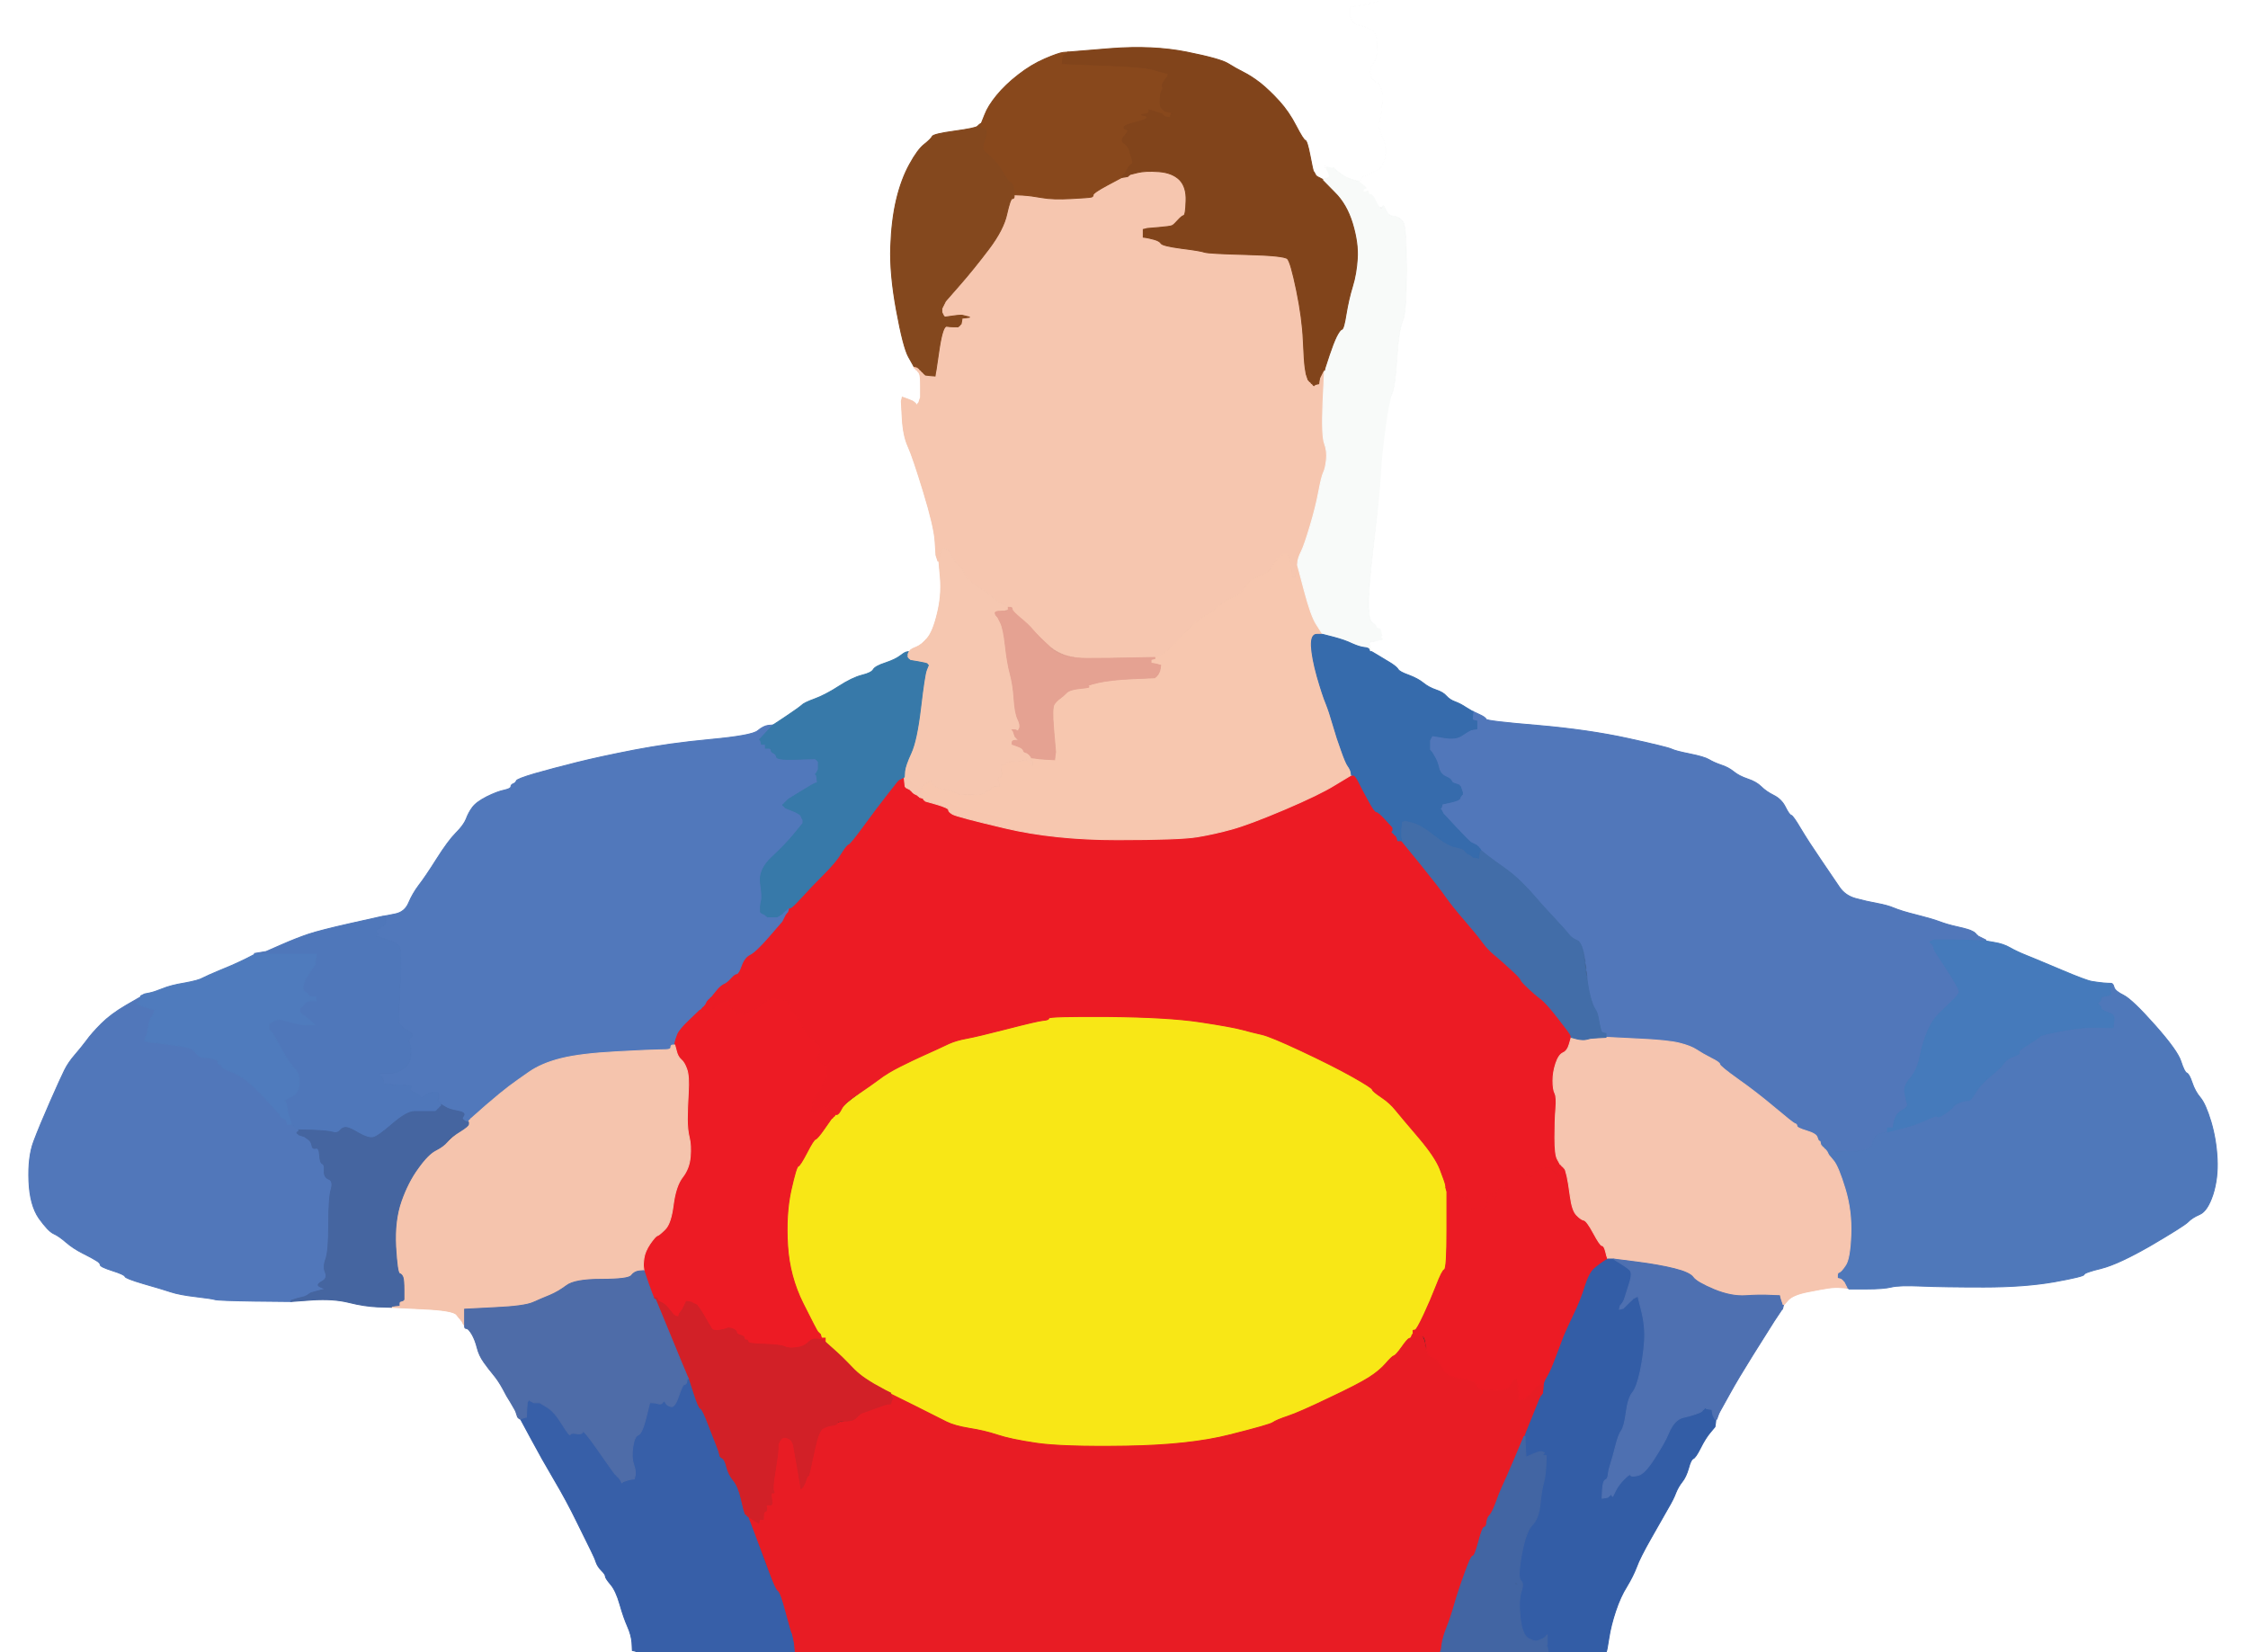 <!-- Created with clker.com Auto tracing tool http://www.clker.com) --> 
<svg 
   xmlns='http://www.w3.org/2000/svg'
   width='1166'
   height='857'>
<rect width="100%" height="100%" fill="#333333" stroke="none"/>
<path style='opacity:1;fill:#FFFFFF;fill-rule:evenodd;stroke:#FFFFFF;stroke-width:0.5px;stroke-linecap:butt;stroke-linejoin:miter;stroke-opacity:1;' d='M 0.0 428.5 L 0.0 0.0 L 357.5 0.0 L 715.0 0.0 L 715.0 0.2 Q 715.0 0.5 714.0 1.0 Q 713.0 1.5 707.0 2.5 L 701.0 3.5 L 700.8 3.8 L 700.5 4.0 L 700.5 6.5 L 700.5 9.0 L 701.0 10.0 L 701.5 11.0 L 701.8 11.2 L 702.0 11.5 L 702.2 11.8 L 702.5 12.0 L 702.8 12.2 L 703.0 12.5 L 708.8 14.2 Q 714.5 16.0 714.5 23.0 Q 714.5 30.0 712.5 32.5 Q 710.5 35.0 710.8 38.0 Q 711.0 41.0 714.2 43.0 Q 717.5 45.0 717.0 52.5 Q 716.5 60.0 715.5 63.0 Q 714.5 66.0 717.0 71.0 Q 719.5 76.0 718.5 81.5 Q 717.5 87.0 713.2 88.8 Q 709.0 90.5 707.8 91.2 Q 706.5 92.0 706.0 93.0 L 705.5 94.0 L 705.2 94.0 L 705.0 94.0 L 703.5 93.8 Q 702.0 93.5 699.5 92.5 Q 697.0 91.5 694.5 89.5 L 692.0 87.5 L 691.8 87.2 L 691.5 87.0 L 691.2 87.2 Q 691.0 87.5 690.8 87.8 Q 690.5 88.0 690.5 90.0 Q 690.5 92.0 688.2 92.5 L 686.0 93.0 L 685.5 92.8 L 685.0 92.5 L 684.0 92.0 L 683.0 91.5 L 682.8 91.2 L 682.5 91.0 L 682.0 90.0 Q 681.5 89.0 681.2 88.8 Q 681.0 88.5 679.5 80.8 Q 678.0 73.0 677.0 72.8 Q 676.0 72.5 672.2 65.2 Q 668.5 58.0 663.5 52.5 Q 658.5 47.0 653.8 43.2 Q 649.0 39.5 645.0 37.5 Q 641.0 35.5 637.0 33.0 Q 633.0 30.5 615.5 27.0 Q 598.0 23.5 576.0 25.2 L 554.0 27.0 L 551.5 27.2 Q 549.0 27.5 542.0 30.5 Q 535.0 33.5 528.2 38.8 Q 521.5 44.0 517.0 49.5 Q 512.5 55.0 510.8 59.5 L 509.0 64.0 L 508.5 64.2 Q 508.0 64.5 507.0 65.5 Q 506.0 66.5 495.0 68.0 Q 484.0 69.5 483.5 70.8 Q 483.0 72.0 479.5 74.8 Q 476.0 77.5 471.8 85.2 Q 467.5 93.0 465.0 103.5 Q 462.5 114.0 462.0 128.0 Q 461.5 142.0 465.0 161.0 Q 468.5 180.0 471.2 185.0 L 474.0 190.0 L 474.0 190.2 L 474.0 190.5 L 474.2 190.8 L 474.5 191.0 L 474.8 191.2 L 475.0 191.5 L 475.2 191.8 L 475.5 192.0 L 475.8 192.2 L 476.0 192.5 L 476.2 192.8 L 476.5 193.0 L 477.0 194.0 Q 477.5 195.0 477.5 200.5 L 477.5 206.0 L 477.0 207.5 L 476.5 209.0 L 476.2 209.2 L 476.0 209.5 L 475.8 209.8 L 475.5 210.0 L 475.2 209.8 L 475.0 209.5 L 474.8 209.2 Q 474.5 209.0 474.0 208.5 Q 473.5 208.0 470.8 207.0 L 468.0 206.0 L 467.8 207.0 L 467.5 208.0 L 468.0 217.0 Q 468.5 226.0 471.0 231.5 Q 473.5 237.0 479.0 255.0 Q 484.5 273.0 485.0 280.5 L 485.5 288.0 L 486.0 289.5 L 486.5 291.0 L 486.8 291.0 L 487.0 291.0 L 487.8 300.0 Q 488.5 309.0 486.2 318.2 Q 484.0 327.5 481.0 331.0 Q 478.0 334.5 475.5 335.5 Q 473.0 336.5 472.8 336.8 L 472.5 337.0 L 472.2 337.2 L 472.0 337.5 L 471.8 337.8 L 471.5 338.0 L 471.2 338.0 L 471.0 338.0 L 470.0 338.2 Q 469.0 338.5 466.8 340.2 Q 464.5 342.0 459.2 343.8 Q 454.0 345.5 453.0 347.2 Q 452.0 349.0 447.0 350.2 Q 442.0 351.5 435.0 356.0 Q 428.0 360.5 422.5 362.5 Q 417.0 364.5 415.8 365.8 Q 414.5 367.0 407.8 371.5 L 401.0 376.0 L 398.5 376.2 Q 396.0 376.5 393.0 379.0 Q 390.0 381.5 368.5 383.5 Q 347.0 385.5 329.0 389.0 Q 311.0 392.5 299.0 395.5 Q 287.0 398.5 277.5 401.2 Q 268.0 404.0 267.8 405.0 Q 267.5 406.0 266.2 406.5 Q 265.0 407.0 265.0 408.0 Q 265.0 409.0 261.5 409.8 Q 258.0 410.5 252.5 413.2 Q 247.0 416.0 245.0 418.8 Q 243.0 421.5 241.8 424.8 Q 240.5 428.0 236.5 432.0 Q 232.5 436.0 226.5 445.5 Q 220.5 455.0 217.2 459.2 Q 214.0 463.5 212.0 468.2 Q 210.0 473.0 205.0 474.0 L 200.0 475.0 L 198.5 475.2 Q 197.0 475.5 181.5 479.0 Q 166.0 482.5 160.0 484.5 Q 154.0 486.5 146.0 490.0 L 138.0 493.5 L 135.0 494.0 L 132.0 494.5 L 132.0 494.8 L 132.0 495.0 L 126.5 497.8 Q 121.0 500.5 114.2 503.2 Q 107.5 506.0 105.2 507.2 Q 103.0 508.5 95.8 509.8 Q 88.5 511.0 84.2 512.8 Q 80.0 514.5 77.5 515.0 L 75.0 515.5 L 74.0 516.0 L 73.0 516.5 L 73.0 516.8 L 73.0 517.0 L 65.2 521.5 Q 57.5 526.0 52.5 531.0 Q 47.5 536.0 44.8 539.8 Q 42.0 543.5 38.8 547.2 Q 35.5 551.0 33.5 555.0 Q 31.5 559.0 26.0 571.5 Q 20.5 584.0 17.5 592.0 Q 14.5 600.0 15.0 612.5 Q 15.5 625.0 20.2 631.8 Q 25.0 638.5 27.8 639.8 Q 30.5 641.0 34.2 644.2 Q 38.0 647.5 43.0 650.0 Q 48.0 652.5 50.0 653.8 Q 52.0 655.0 52.0 656.0 Q 52.0 657.0 58.2 659.0 Q 64.5 661.0 64.8 662.0 Q 65.0 663.0 74.5 665.8 Q 84.0 668.5 88.5 670.0 Q 93.0 671.5 101.5 672.5 Q 110.0 673.5 111.5 674.0 Q 113.0 674.5 132.0 674.8 L 151.0 675.0 L 162.0 674.2 Q 173.0 673.5 181.0 675.5 Q 189.0 677.5 196.0 677.8 L 203.0 678.0 L 219.0 678.8 Q 235.0 679.5 236.8 681.8 Q 238.5 684.0 238.8 684.2 L 239.0 684.5 L 239.2 684.8 L 239.5 685.0 L 240.0 686.0 L 240.5 687.0 L 240.8 687.0 L 241.0 687.0 L 241.0 688.0 Q 241.0 689.0 242.0 689.0 Q 243.0 689.0 244.8 692.0 Q 246.5 695.0 247.5 699.0 Q 248.5 703.0 251.0 706.5 Q 253.5 710.0 256.0 713.0 Q 258.5 716.0 260.8 720.2 Q 263.0 724.5 264.8 727.2 Q 266.5 730.0 267.0 731.0 L 267.5 732.0 L 268.0 733.5 L 268.5 735.0 L 268.8 735.2 L 269.0 735.5 L 269.5 735.8 L 270.0 736.0 L 275.5 746.2 Q 281.0 756.5 287.5 767.5 Q 294.0 778.5 299.2 789.2 Q 304.5 800.0 306.5 804.0 Q 308.5 808.0 309.2 810.2 Q 310.0 812.5 312.0 814.5 Q 314.0 816.5 314.0 817.5 Q 314.0 818.5 316.8 821.8 Q 319.5 825.0 321.5 832.0 Q 323.5 839.0 325.5 843.5 Q 327.5 848.0 327.8 852.0 L 328.0 856.0 L 329.0 856.2 L 330.0 856.5 L 330.0 856.8 L 330.0 857.0 L 165.0 857.0 L 0.0 857.0 L 0.0 428.5 z 
M 687.2 86.8 Q 687.0 86.5 687.2 86.2 Q 687.5 86.0 687.5 86.5 Q 687.5 87.0 687.2 86.8 z 
'/>
<path style='opacity:1;fill:#FFFFFF;fill-rule:evenodd;stroke:#FFFFFF;stroke-width:0.5px;stroke-linecap:butt;stroke-linejoin:miter;stroke-opacity:1;' d='M 715.0 0.2 L 715.0 0.0 L 940.5 0.0 L 1166.0 0.0 L 1166.0 428.5 L 1166.0 857.0 L 999.5 857.0 L 833.0 857.0 L 833.2 856.5 Q 833.5 856.0 834.5 849.5 Q 835.5 843.0 838.0 835.5 Q 840.5 828.0 843.8 822.8 Q 847.0 817.5 848.8 812.8 Q 850.5 808.0 856.5 797.5 Q 862.5 787.0 865.2 782.2 Q 868.0 777.5 869.2 774.2 Q 870.5 771.0 872.5 768.5 Q 874.5 766.0 875.8 761.5 Q 877.0 757.0 878.2 756.5 Q 879.5 756.0 882.0 751.0 Q 884.5 746.0 887.0 743.0 L 889.5 740.0 L 889.8 738.0 L 890.0 736.0 L 890.2 736.0 L 890.5 736.0 L 891.0 734.5 Q 891.5 733.0 892.2 731.8 Q 893.0 730.5 897.2 722.8 Q 901.5 715.0 909.0 703.0 Q 916.5 691.0 920.2 685.2 L 924.0 679.5 L 924.2 679.2 L 924.5 679.0 L 924.8 678.0 L 925.0 677.0 L 927.5 674.2 Q 930.0 671.5 937.5 670.0 Q 945.0 668.5 948.5 668.0 Q 952.0 667.5 955.0 667.8 L 958.0 668.0 L 958.2 668.0 L 958.5 668.0 L 958.8 668.2 L 959.0 668.5 L 968.0 668.5 Q 977.0 668.5 981.0 667.5 Q 985.0 666.5 996.5 667.0 Q 1008.0 667.5 1029.0 667.5 Q 1050.0 667.5 1065.5 664.8 Q 1081.0 662.0 1081.0 661.0 Q 1081.0 660.0 1090.0 657.8 Q 1099.0 655.5 1115.8 645.8 Q 1132.5 636.0 1134.8 633.8 Q 1137.0 631.5 1141.0 629.8 Q 1145.0 628.0 1147.8 619.5 Q 1150.5 611.0 1150.0 601.0 Q 1149.5 591.0 1146.8 581.8 Q 1144.0 572.5 1141.2 569.2 Q 1138.5 566.0 1137.0 561.5 Q 1135.5 557.0 1134.2 556.5 Q 1133.0 556.0 1131.2 550.5 Q 1129.5 545.0 1117.8 531.8 Q 1106.0 518.5 1101.5 516.2 Q 1097.0 514.0 1096.2 512.5 Q 1095.5 511.0 1095.2 511.0 L 1095.0 511.0 L 1094.8 510.5 Q 1094.5 510.0 1094.2 510.0 L 1094.0 510.0 L 1091.0 509.8 Q 1088.0 509.5 1085.0 509.0 Q 1082.0 508.5 1069.0 503.0 Q 1056.0 497.5 1051.0 495.5 Q 1046.0 493.5 1042.5 491.5 Q 1039.0 489.5 1034.5 488.8 L 1030.0 488.0 L 1030.0 487.8 L 1030.0 487.5 L 1029.0 487.0 L 1028.0 486.5 L 1027.0 486.0 L 1026.0 485.5 L 1025.8 485.2 L 1025.5 485.0 L 1025.2 484.8 L 1025.0 484.5 L 1024.8 484.2 L 1024.5 484.0 L 1024.2 483.8 L 1024.0 483.5 L 1023.0 483.0 L 1022.0 482.5 L 1020.5 482.0 Q 1019.0 481.5 1014.5 480.5 Q 1010.0 479.5 1006.0 478.0 Q 1002.0 476.5 994.0 474.5 Q 986.0 472.5 982.5 471.0 Q 979.0 469.5 973.5 468.5 Q 968.0 467.5 962.5 466.0 Q 957.0 464.5 954.0 460.0 Q 951.0 455.5 944.5 446.0 Q 938.0 436.5 934.0 429.8 Q 930.0 423.0 929.0 422.8 Q 928.0 422.5 926.0 418.5 Q 924.0 414.5 920.0 412.5 Q 916.0 410.5 913.5 408.0 Q 911.0 405.5 906.5 404.0 Q 902.0 402.5 899.2 400.2 Q 896.5 398.0 892.8 396.8 Q 889.0 395.5 886.5 394.0 Q 884.0 392.5 876.5 391.0 Q 869.0 389.5 867.0 388.5 Q 865.0 387.5 844.5 383.0 Q 824.0 378.5 797.5 376.2 Q 771.0 374.0 770.8 373.0 Q 770.5 372.0 767.2 370.5 L 764.0 369.0 L 763.5 368.8 Q 763.0 368.5 760.2 366.8 Q 757.5 365.0 754.8 364.0 Q 752.0 363.0 750.2 361.0 Q 748.5 359.0 744.8 357.8 Q 741.0 356.5 738.2 354.2 Q 735.5 352.0 730.8 350.2 Q 726.0 348.5 725.2 347.2 Q 724.5 346.0 721.8 344.2 Q 719.0 342.5 715.2 340.2 L 711.5 338.0 L 711.2 338.0 L 711.0 338.0 L 710.8 336.5 L 710.5 335.0 L 710.2 334.0 Q 710.0 333.0 711.5 332.8 L 713.0 332.5 L 713.5 331.2 Q 714.0 330.0 715.5 329.8 L 717.0 329.5 L 716.8 329.2 L 716.5 329.0 L 716.2 328.8 L 716.0 328.5 L 715.0 328.2 Q 714.0 328.0 713.8 326.0 Q 713.5 324.0 711.8 323.0 Q 710.0 322.0 709.8 314.5 Q 709.5 307.0 712.5 281.5 Q 715.5 256.0 716.0 241.5 Q 716.5 227.0 716.0 228.0 Q 715.5 229.0 715.5 227.0 Q 715.5 225.0 716.2 224.8 Q 717.0 224.5 718.8 215.8 Q 720.5 207.0 722.0 204.0 Q 723.5 201.0 724.5 186.0 Q 725.5 171.0 727.5 166.5 Q 729.5 162.0 729.5 140.0 Q 729.5 118.0 727.8 115.2 Q 726.0 112.5 723.0 112.2 Q 720.0 112.0 718.8 109.0 Q 717.5 106.0 717.2 107.0 Q 717.0 108.0 714.5 107.5 Q 712.0 107.0 712.2 106.0 Q 712.5 105.0 710.2 103.5 Q 708.0 102.0 707.8 101.0 L 707.5 100.0 L 707.2 99.8 L 707.0 99.5 L 706.8 99.2 L 706.5 99.0 L 706.2 98.8 L 706.0 98.5 L 705.8 98.2 L 705.5 98.0 L 705.5 97.0 L 705.5 96.0 L 705.5 95.5 L 705.5 95.0 L 705.2 94.8 L 705.0 94.5 L 705.0 94.2 L 705.0 94.0 L 705.2 94.0 L 705.5 94.0 L 706.0 93.0 Q 706.5 92.0 707.8 91.2 Q 709.0 90.5 713.2 88.8 Q 717.5 87.0 718.5 81.5 Q 719.5 76.0 717.0 71.0 Q 714.5 66.0 715.5 63.0 Q 716.5 60.0 717.0 52.5 Q 717.5 45.0 714.2 43.0 Q 711.0 41.0 710.8 38.0 Q 710.5 35.0 712.5 32.5 Q 714.5 30.0 714.5 23.0 Q 714.5 16.0 708.8 14.2 L 703.0 12.5 L 702.8 12.2 L 702.5 12.0 L 702.2 11.8 L 702.0 11.5 L 701.8 11.2 L 701.5 11.0 L 701.0 10.0 L 700.5 9.0 L 700.5 6.5 L 700.5 4.0 L 700.8 3.8 L 701.0 3.5 L 707.0 2.5 Q 713.0 1.5 714.0 1.0 Q 715.0 0.5 715.0 0.2 z 
M 708.2 97.8 Q 708.0 97.5 708.2 97.2 Q 708.5 97.0 708.5 97.5 Q 708.5 98.0 708.2 97.8 z 
M 709.2 99.8 Q 709.0 99.5 709.2 99.2 Q 709.5 99.0 709.5 99.5 Q 709.5 100.0 709.2 99.8 z 
M 716.2 331.8 Q 716.0 331.5 716.2 331.2 L 716.5 331.0 L 716.5 331.5 Q 716.5 332.0 716.2 331.8 z 
'/>
<path style='opacity:1;fill:#F8E716;fill-rule:evenodd;stroke:#F8E716;stroke-width:0.5px;stroke-linecap:butt;stroke-linejoin:miter;stroke-opacity:1;' d='M 749.8 614.5 L 750.0 616.0 L 750.2 617.0 L 750.5 618.0 L 750.5 638.0 Q 750.5 658.0 749.2 658.5 Q 748.0 659.0 745.0 666.8 Q 742.0 674.5 738.0 682.5 Q 734.0 690.5 734.0 690.8 L 734.0 691.0 L 733.5 691.2 Q 733.0 691.5 733.0 691.8 L 733.0 692.0 L 732.8 692.0 Q 732.5 692.0 732.2 693.0 Q 732.0 694.0 731.0 694.2 Q 730.0 694.5 727.0 698.8 Q 724.0 703.0 723.0 703.2 Q 722.0 703.5 718.8 707.2 Q 715.5 711.0 710.0 714.5 Q 704.5 718.0 689.2 725.2 Q 674.0 732.5 668.0 734.5 Q 662.0 736.5 660.2 737.8 Q 658.5 739.0 637.8 744.2 Q 617.0 749.5 584.0 750.0 Q 551.0 750.5 537.5 748.5 Q 524.0 746.5 517.2 744.2 Q 510.5 742.0 502.8 740.8 Q 495.0 739.5 491.0 737.5 Q 487.0 735.5 474.5 729.2 L 462.0 723.0 L 462.0 722.8 L 462.0 722.5 L 461.0 722.0 L 460.0 721.5 L 459.0 721.0 Q 458.0 720.5 453.2 717.8 Q 448.5 715.0 445.8 712.8 Q 443.0 710.5 440.0 707.2 Q 437.0 704.0 432.5 700.0 L 428.0 696.0 L 427.8 695.5 Q 427.5 695.0 427.2 695.0 L 427.0 695.0 L 426.8 694.5 Q 426.5 694.0 426.0 693.0 L 425.5 692.0 L 425.2 691.8 Q 425.0 691.5 424.2 690.8 Q 423.5 690.0 416.5 676.0 Q 409.5 662.0 408.5 646.0 Q 407.5 630.0 410.2 617.5 Q 413.0 605.0 414.0 604.8 Q 415.0 604.5 418.5 597.8 Q 422.0 591.0 423.0 590.8 Q 424.0 590.5 427.5 585.5 L 431.0 580.5 L 431.2 580.2 L 431.5 580.0 L 431.8 579.8 L 432.0 579.5 L 432.2 579.2 L 432.5 579.0 L 432.8 578.8 L 433.0 578.5 L 433.0 578.2 L 433.0 578.0 L 433.5 577.8 Q 434.0 577.5 434.0 577.2 L 434.0 577.0 L 437.0 574.2 Q 440.0 571.5 450.0 564.0 Q 460.0 556.5 467.0 553.0 Q 474.0 549.5 478.5 547.5 Q 483.0 545.5 485.8 544.2 Q 488.5 543.0 492.2 541.2 Q 496.0 539.5 501.5 538.5 Q 507.0 537.5 522.5 533.5 Q 538.0 529.5 541.0 529.2 Q 544.0 529.0 544.0 528.0 Q 544.0 527.0 575.0 527.2 Q 606.0 527.5 622.5 530.0 Q 639.0 532.5 644.5 534.0 Q 650.0 535.5 654.5 536.5 Q 659.0 537.5 675.0 545.0 Q 691.0 552.5 701.2 558.2 Q 711.5 564.0 711.8 565.0 Q 712.0 566.0 716.5 569.0 Q 721.0 572.0 724.0 575.8 Q 727.0 579.5 735.8 589.8 Q 744.5 600.0 747.0 606.5 Q 749.5 613.0 749.8 614.5 z 
'/>
<path style='opacity:1;fill:#EC1B24;fill-rule:evenodd;stroke:#EC1B24;stroke-width:0.5px;stroke-linecap:butt;stroke-linejoin:miter;stroke-opacity:1;' d='M 700.5 402.2 L 701.0 402.0 L 702.0 402.0 Q 703.0 402.0 704.8 405.5 Q 706.5 409.0 709.8 415.0 Q 713.0 421.0 714.0 421.0 Q 715.0 421.0 718.5 424.8 Q 722.0 428.5 722.2 428.8 Q 722.5 429.0 722.5 430.0 L 722.5 431.0 L 722.2 431.2 L 722.0 431.5 L 722.2 431.8 L 722.5 432.0 L 722.8 432.2 L 723.0 432.5 L 723.2 432.8 L 723.5 433.0 L 723.8 433.2 L 724.0 433.5 L 724.2 433.8 L 724.5 434.0 L 724.8 434.2 Q 725.0 434.5 725.5 434.8 L 726.0 435.0 L 726.0 435.2 Q 726.0 435.5 726.5 435.8 L 727.0 436.0 L 736.8 448.0 Q 746.5 460.0 750.0 465.0 Q 753.5 470.0 760.0 477.5 Q 766.5 485.0 769.2 488.8 Q 772.0 492.5 774.8 494.8 Q 777.5 497.0 783.0 502.0 Q 788.5 507.0 788.8 508.0 Q 789.0 509.0 792.8 512.5 Q 796.5 516.0 799.2 518.0 Q 802.0 520.0 808.2 528.0 Q 814.5 536.0 814.8 537.0 L 815.0 538.0 L 814.0 541.5 Q 813.0 545.0 810.8 546.0 Q 808.5 547.0 807.0 551.5 Q 805.5 556.0 805.5 560.5 Q 805.5 565.0 806.5 567.0 Q 807.5 569.0 807.0 575.0 Q 806.5 581.0 806.5 590.0 Q 806.5 599.0 807.8 601.2 Q 809.0 603.5 809.2 603.8 L 809.5 604.0 L 809.8 604.2 L 810.0 604.5 L 810.2 604.8 L 810.5 605.0 L 810.8 605.2 L 811.0 605.5 L 811.2 605.8 L 811.5 606.0 L 811.8 606.5 L 812.0 607.0 L 811.8 608.0 L 811.5 609.0 L 811.2 610.5 L 811.0 612.0 L 810.0 611.8 L 809.0 611.5 L 808.8 611.2 L 808.5 611.0 L 808.0 610.0 L 807.5 609.0 L 807.2 608.8 Q 807.0 608.5 805.0 606.5 Q 803.0 604.5 799.0 606.2 Q 795.0 608.0 794.8 609.5 Q 794.5 611.0 793.2 610.2 Q 792.0 609.5 791.5 608.8 Q 791.0 608.0 789.2 607.0 L 787.5 606.0 L 787.2 606.2 L 787.0 606.5 L 786.8 606.8 Q 786.5 607.0 785.8 609.5 Q 785.0 612.0 784.0 612.2 Q 783.0 612.5 782.2 614.8 Q 781.5 617.0 780.8 616.2 Q 780.0 615.5 778.0 616.2 Q 776.0 617.0 775.8 620.0 Q 775.5 623.0 774.8 621.0 Q 774.0 619.0 773.0 619.0 Q 772.0 619.0 771.2 622.5 L 770.5 626.0 L 770.2 626.2 L 770.0 626.5 L 769.8 626.8 L 769.5 627.0 L 769.0 626.0 Q 768.5 625.0 768.0 626.0 L 767.5 627.0 L 767.2 626.8 L 767.0 626.5 L 766.0 626.5 Q 765.0 626.5 763.5 627.2 L 762.0 628.0 L 761.8 625.5 Q 761.5 623.0 761.0 621.5 Q 760.5 620.0 759.8 620.8 Q 759.0 621.5 757.2 620.8 L 755.5 620.0 L 755.0 619.0 L 754.5 618.0 L 754.2 617.8 L 754.0 617.5 L 753.8 617.2 L 753.5 617.0 L 753.2 616.8 L 753.0 616.5 L 752.8 616.2 L 752.5 616.0 L 752.2 615.8 L 752.0 615.5 L 751.8 615.2 L 751.5 615.0 L 751.2 615.2 L 751.0 615.5 L 750.8 615.8 L 750.5 616.0 L 750.2 616.0 L 750.0 616.0 L 749.8 614.5 Q 749.5 613.0 747.0 606.5 Q 744.5 600.0 735.8 589.8 Q 727.0 579.5 724.0 575.8 Q 721.0 572.0 716.5 569.0 Q 712.0 566.0 711.8 565.0 Q 711.5 564.0 701.2 558.2 Q 691.0 552.5 675.0 545.0 Q 659.0 537.5 654.5 536.5 Q 650.0 535.5 644.5 534.0 Q 639.0 532.5 622.5 530.0 Q 606.0 527.5 575.0 527.2 Q 544.0 527.0 544.0 528.0 Q 544.0 529.0 541.0 529.2 Q 538.0 529.5 522.5 533.5 Q 507.0 537.5 501.5 538.5 Q 496.0 539.5 492.2 541.2 Q 488.5 543.0 485.8 544.2 Q 483.0 545.5 478.5 547.5 Q 474.0 549.5 467.0 553.0 Q 460.0 556.5 455.8 559.8 Q 451.5 563.0 444.8 567.5 Q 438.0 572.0 436.5 575.0 Q 435.0 578.0 434.0 578.0 L 433.0 578.0 L 433.0 577.0 Q 433.0 576.0 431.0 575.8 L 429.0 575.5 L 429.2 575.2 L 429.5 575.0 L 429.8 574.8 L 430.0 574.5 L 429.8 574.2 Q 429.5 574.0 429.2 573.8 Q 429.0 573.5 427.0 574.0 L 425.0 574.5 L 424.8 574.8 L 424.5 575.0 L 424.2 575.2 L 424.0 575.5 L 423.8 575.8 L 423.5 576.0 L 423.2 576.2 L 423.0 576.5 L 422.0 576.8 L 421.0 577.0 L 421.2 574.5 L 421.5 572.0 L 422.0 570.5 Q 422.5 569.0 423.0 568.5 Q 423.5 568.0 426.0 564.0 Q 428.5 560.0 429.0 556.5 Q 429.5 553.0 426.2 551.5 Q 423.0 550.0 423.0 549.0 Q 423.0 548.0 424.0 547.8 Q 425.0 547.5 425.2 544.8 Q 425.5 542.0 422.0 539.5 Q 418.5 537.0 416.0 532.0 Q 413.5 527.0 411.8 525.5 Q 410.0 524.0 409.5 521.5 Q 409.0 519.0 404.5 518.2 Q 400.0 517.5 398.5 518.5 Q 397.0 519.5 393.0 522.5 Q 389.0 525.5 385.0 525.8 Q 381.0 526.0 381.2 525.0 Q 381.5 524.0 380.2 523.5 Q 379.0 523.0 378.5 521.0 L 378.0 519.0 L 376.5 519.2 Q 375.0 519.5 373.5 521.0 Q 372.0 522.5 369.5 523.0 L 367.0 523.5 L 366.8 523.2 L 366.5 523.0 L 366.2 523.2 L 366.0 523.5 L 364.5 523.8 L 363.0 524.0 L 363.2 523.5 L 363.5 523.0 L 363.8 522.8 L 364.0 522.5 L 364.2 522.2 L 364.5 522.0 L 364.8 521.8 L 365.0 521.5 L 365.2 521.2 L 365.5 521.0 L 366.0 520.0 L 366.5 519.0 L 366.8 518.8 L 367.0 518.5 L 367.2 518.2 L 367.5 518.0 L 367.8 517.8 L 368.0 517.5 L 368.2 517.2 L 368.5 517.0 L 368.8 516.8 Q 369.0 516.5 371.2 513.8 Q 373.5 511.0 375.2 510.2 Q 377.0 509.5 379.0 507.2 Q 381.0 505.0 382.0 505.0 Q 383.0 505.0 384.5 500.8 Q 386.0 496.5 389.0 495.0 Q 392.0 493.5 398.5 486.0 L 405.0 478.5 L 405.2 478.2 L 405.5 478.0 L 406.0 477.0 L 406.5 476.0 L 407.0 475.0 L 407.5 474.0 L 407.8 473.0 L 408.0 472.0 L 408.5 471.8 Q 409.0 471.5 409.0 471.2 L 409.0 471.0 L 410.0 470.8 Q 411.0 470.5 415.8 465.2 Q 420.5 460.0 427.0 453.5 Q 433.5 447.0 436.2 442.5 Q 439.0 438.0 440.0 437.8 Q 441.0 437.5 447.8 428.2 Q 454.5 419.0 460.0 412.0 L 465.5 405.0 L 465.8 404.8 L 466.0 404.5 L 467.0 404.0 L 468.0 403.5 L 468.5 403.2 L 469.0 403.0 L 469.2 405.5 L 469.5 408.0 L 469.8 408.2 L 470.0 408.5 L 471.0 409.0 L 472.0 409.5 L 472.2 409.8 L 472.5 410.0 L 472.8 410.2 L 473.0 410.5 L 473.2 410.8 L 473.5 411.0 L 473.8 411.2 L 474.0 411.5 L 475.0 412.0 L 476.0 412.5 L 477.0 412.8 L 478.0 413.0 L 478.0 413.2 Q 478.0 413.5 478.5 413.8 L 479.0 414.0 L 479.0 414.2 L 479.0 414.5 L 479.2 414.8 L 479.5 415.0 L 479.8 415.2 L 480.0 415.5 L 486.0 417.2 Q 492.0 419.0 492.0 420.0 Q 492.0 421.0 494.0 422.2 Q 496.0 423.5 521.5 429.5 Q 547.0 435.5 579.5 435.5 Q 612.0 435.5 621.0 434.0 Q 630.0 432.5 639.0 430.0 Q 648.0 427.5 666.2 419.8 Q 684.5 412.0 692.2 407.2 Q 700.0 402.5 700.5 402.2 z 
'/>
<path style='opacity:1;fill:#5177BA;fill-rule:evenodd;stroke:#5177BA;stroke-width:0.5px;stroke-linecap:butt;stroke-linejoin:miter;stroke-opacity:1;' d='M 763.8 371.0 L 764.0 369.0 L 767.2 370.5 Q 770.5 372.0 770.8 373.0 Q 771.0 374.0 797.5 376.2 Q 824.0 378.5 844.5 383.0 Q 865.0 387.5 867.0 388.5 Q 869.0 389.5 876.5 391.0 Q 884.0 392.5 886.5 394.0 Q 889.0 395.5 892.8 396.8 Q 896.5 398.0 899.2 400.2 Q 902.0 402.5 906.5 404.0 Q 911.0 405.5 913.5 408.0 Q 916.0 410.5 920.0 412.5 Q 924.0 414.5 926.0 418.5 Q 928.0 422.5 929.0 422.8 Q 930.0 423.0 934.0 429.8 Q 938.0 436.5 944.5 446.0 Q 951.0 455.5 954.0 460.0 Q 957.0 464.5 962.5 466.0 Q 968.0 467.5 973.5 468.5 Q 979.0 469.5 982.5 471.0 Q 986.0 472.5 994.0 474.5 Q 1002.0 476.5 1006.0 478.0 Q 1010.0 479.5 1014.5 480.5 Q 1019.0 481.5 1020.5 482.0 L 1022.0 482.5 L 1023.0 483.0 L 1024.0 483.5 L 1024.2 483.8 L 1024.5 484.0 L 1024.8 484.2 L 1025.0 484.5 L 1025.2 484.8 L 1025.5 485.0 L 1025.8 485.2 L 1026.0 485.5 L 1027.0 486.0 L 1028.0 486.5 L 1029.0 487.0 L 1030.0 487.5 L 1030.0 487.8 L 1030.0 488.0 L 1024.5 487.8 Q 1019.0 487.5 1011.0 487.5 L 1003.0 487.5 L 1002.0 488.0 L 1001.0 488.5 L 1001.2 488.8 L 1001.5 489.0 L 1001.8 489.2 L 1002.0 489.5 L 1002.2 489.8 L 1002.5 490.0 L 1003.0 491.5 L 1003.5 493.0 L 1010.0 503.0 Q 1016.5 513.0 1016.2 514.5 Q 1016.0 516.0 1012.2 519.5 Q 1008.5 523.0 1005.5 526.0 Q 1002.5 529.0 1000.0 534.5 Q 997.5 540.0 996.0 547.5 Q 994.5 555.0 991.0 559.0 Q 987.5 563.0 988.0 566.5 Q 988.5 570.0 989.2 572.0 Q 990.0 574.0 987.2 575.5 Q 984.5 577.0 983.5 579.0 Q 982.5 581.0 982.2 583.0 L 982.0 585.0 L 981.0 585.2 Q 980.0 585.5 980.0 585.8 L 980.0 586.0 L 979.5 586.2 Q 979.0 586.5 979.0 586.8 L 979.0 587.0 L 977.5 587.2 Q 976.0 587.5 974.0 588.5 Q 972.0 589.5 971.2 593.2 Q 970.5 597.0 960.2 597.2 L 950.0 597.5 L 949.8 597.2 L 949.5 597.0 L 949.2 596.8 L 949.0 596.5 L 948.8 596.2 L 948.5 596.0 L 948.2 595.8 L 948.0 595.5 L 947.8 595.2 L 947.5 595.0 L 947.2 594.8 L 947.0 594.5 L 946.8 594.2 L 946.5 594.0 L 946.2 593.8 L 946.0 593.5 L 945.8 593.2 L 945.5 593.0 L 945.2 592.8 L 945.0 592.5 L 944.8 592.2 L 944.5 592.0 L 944.2 592.0 L 944.0 592.0 L 943.5 591.8 Q 943.0 591.5 942.5 589.8 Q 942.0 588.0 937.0 586.5 Q 932.0 585.0 932.0 584.0 Q 932.0 583.0 931.0 582.8 Q 930.0 582.5 920.5 574.5 Q 911.0 566.5 901.5 559.8 Q 892.0 553.0 892.0 552.0 Q 892.0 551.0 887.5 548.8 Q 883.0 546.5 880.0 544.5 Q 877.0 542.5 871.0 541.0 Q 865.0 539.5 849.0 538.8 L 833.0 538.0 L 833.0 537.0 L 833.0 536.0 L 832.0 535.8 L 831.0 535.5 L 830.8 535.2 L 830.5 535.0 L 830.0 533.0 Q 829.5 531.0 828.5 527.5 Q 827.5 524.0 824.8 517.0 Q 822.0 510.0 823.0 510.0 Q 824.0 510.0 822.5 499.5 Q 821.0 489.0 818.0 487.8 Q 815.0 486.5 813.8 484.8 Q 812.5 483.0 805.5 475.5 Q 798.5 468.0 796.2 465.2 Q 794.0 462.5 789.5 458.0 Q 785.0 453.5 780.0 450.0 Q 775.0 446.5 771.5 443.8 L 768.0 441.0 L 767.8 440.5 L 767.5 440.0 L 767.2 439.8 L 767.0 439.5 L 766.8 439.2 L 766.5 439.0 L 766.2 438.8 L 766.0 438.5 L 765.0 438.0 L 764.0 437.5 L 763.0 437.0 Q 762.0 436.5 755.2 429.2 L 748.5 422.0 L 748.0 421.0 L 747.5 420.0 L 747.2 419.8 L 747.0 419.5 L 747.2 419.2 L 747.5 419.0 L 747.8 418.0 L 748.0 417.0 L 752.5 416.0 Q 757.0 415.0 757.2 414.0 L 757.5 413.0 L 757.8 412.8 L 758.0 412.5 L 758.2 412.2 L 758.5 412.0 L 758.5 411.5 L 758.5 411.0 L 758.0 409.5 L 757.5 408.0 L 757.2 407.8 L 757.0 407.5 L 756.8 407.2 Q 756.5 407.0 754.8 406.5 Q 753.0 406.0 752.8 405.0 Q 752.5 404.0 749.8 402.8 Q 747.0 401.5 746.2 398.2 Q 745.5 395.0 744.0 392.5 L 742.5 390.0 L 742.2 389.8 L 742.0 389.5 L 741.8 389.2 L 741.5 389.0 L 741.5 386.5 L 741.5 384.0 L 742.0 383.0 L 742.5 382.0 L 742.8 381.8 L 743.0 381.5 L 749.0 382.5 Q 755.0 383.5 758.0 381.5 Q 761.0 379.5 762.0 379.0 L 763.0 378.5 L 764.5 378.2 L 766.0 378.0 L 766.0 376.0 L 766.0 374.0 L 765.0 373.8 L 764.0 373.5 L 763.8 373.2 Q 763.5 373.0 763.8 371.0 z 
'/>
<path style='opacity:1;fill:#5177BA;fill-rule:evenodd;stroke:#5177BA;stroke-width:0.5px;stroke-linecap:butt;stroke-linejoin:miter;stroke-opacity:1;' d='M 65.2 521.5 L 73.0 517.0 L 72.8 518.0 L 72.5 519.0 L 72.2 519.2 L 72.0 519.5 L 71.8 519.8 L 71.5 520.0 L 71.2 520.2 L 71.0 520.5 L 72.0 521.0 L 73.0 521.5 L 76.0 522.5 Q 79.0 523.5 79.5 523.5 L 80.0 523.5 L 80.2 523.2 L 80.5 523.0 L 79.8 525.2 Q 79.0 527.5 78.2 528.2 Q 77.5 529.0 77.0 532.5 Q 76.5 536.0 76.0 537.0 L 75.5 538.0 L 75.2 539.0 L 75.0 540.0 L 76.5 540.2 L 78.0 540.5 L 88.5 541.8 Q 99.0 543.0 100.5 544.8 Q 102.0 546.5 103.0 547.5 Q 104.0 548.5 106.5 548.5 Q 109.0 548.5 111.0 549.2 Q 113.0 550.0 113.0 551.0 Q 113.0 552.0 114.0 552.0 Q 115.0 552.0 115.0 553.0 Q 115.0 554.0 121.0 556.2 Q 127.0 558.5 135.8 567.8 Q 144.5 577.0 145.0 578.0 L 145.5 579.0 L 145.8 579.2 L 146.0 579.5 L 147.0 580.0 L 148.0 580.5 L 148.2 580.8 L 148.5 581.0 L 148.8 581.2 Q 149.0 581.5 149.5 581.8 L 150.0 582.0 L 150.0 582.2 Q 150.0 582.5 150.5 582.8 L 151.0 583.0 L 152.5 584.2 Q 154.0 585.5 154.5 585.8 L 155.0 586.0 L 155.0 586.2 L 155.0 586.5 L 154.8 586.8 L 154.5 587.0 L 154.2 587.2 L 154.0 587.5 L 154.2 587.8 L 154.5 588.0 L 154.8 588.2 L 155.0 588.5 L 156.5 589.0 L 158.0 589.5 L 159.8 590.8 Q 161.5 592.0 161.8 594.0 Q 162.0 596.0 163.8 595.5 Q 165.5 595.0 165.8 599.0 Q 166.0 603.0 167.2 603.5 Q 168.5 604.0 168.2 607.2 Q 168.0 610.5 170.5 611.5 Q 173.0 612.5 171.8 616.8 Q 170.5 621.0 170.5 635.0 Q 170.5 649.0 169.0 653.0 Q 167.5 657.0 168.8 660.0 Q 170.0 663.0 167.2 664.5 Q 164.5 666.0 165.2 666.8 Q 166.0 667.5 167.5 668.0 L 169.0 668.5 L 165.0 669.5 Q 161.0 670.5 160.5 671.0 Q 160.0 671.5 159.0 672.0 L 158.0 672.5 L 156.0 673.0 L 154.0 673.5 L 152.5 674.0 L 151.0 674.5 L 151.0 674.8 L 151.0 675.0 L 132.0 674.8 Q 113.0 674.5 111.5 674.0 Q 110.0 673.5 101.5 672.5 Q 93.0 671.5 88.5 670.0 Q 84.0 668.5 74.5 665.8 Q 65.0 663.0 64.8 662.0 Q 64.5 661.0 58.2 659.0 Q 52.0 657.0 52.0 656.0 Q 52.0 655.0 50.0 653.8 Q 48.0 652.5 43.0 650.0 Q 38.0 647.5 34.2 644.2 Q 30.5 641.0 27.8 639.8 Q 25.0 638.5 20.2 631.8 Q 15.5 625.0 15.0 612.5 Q 14.5 600.0 17.5 592.0 Q 20.5 584.0 26.0 571.5 Q 31.5 559.0 33.5 555.0 Q 35.5 551.0 38.8 547.2 Q 42.0 543.5 44.8 539.8 Q 47.5 536.0 52.5 531.0 Q 57.5 526.0 65.2 521.5 z 
'/>
<path style='opacity:1;fill:#5178BB;fill-rule:evenodd;stroke:#5178BB;stroke-width:0.5px;stroke-linecap:butt;stroke-linejoin:miter;stroke-opacity:1;' d='M 398.5 376.2 L 401.0 376.0 L 398.2 379.0 Q 395.5 382.0 395.2 382.2 L 395.0 382.5 L 394.8 382.8 L 394.5 383.0 L 394.2 383.2 L 394.0 383.5 L 394.2 383.8 L 394.5 384.0 L 394.8 385.0 L 395.0 386.0 L 396.0 386.0 L 397.0 386.0 L 397.0 387.0 L 397.0 388.0 L 398.5 388.0 Q 400.0 388.0 400.0 389.0 Q 400.0 390.0 401.2 390.5 Q 402.5 391.0 402.8 392.5 Q 403.0 394.0 411.5 393.8 Q 420.0 393.5 421.5 393.5 L 423.0 393.5 L 423.2 393.8 L 423.5 394.0 L 423.8 394.2 L 424.0 394.5 L 424.2 394.8 L 424.5 395.0 L 424.5 397.0 L 424.5 399.0 L 424.0 400.0 L 423.5 401.0 L 423.2 401.2 L 423.0 401.5 L 423.2 401.8 L 423.5 402.0 L 423.8 404.0 L 424.0 406.0 L 423.0 406.2 Q 422.0 406.5 415.5 410.5 L 409.0 414.5 L 408.8 414.8 L 408.5 415.0 L 408.2 415.2 L 408.0 415.5 L 407.8 415.8 L 407.5 416.0 L 407.2 416.2 L 407.0 416.5 L 406.8 416.8 L 406.5 417.0 L 406.2 417.2 L 406.0 417.5 L 406.2 417.8 L 406.5 418.0 L 406.8 418.2 L 407.0 418.5 L 407.2 418.8 L 407.5 419.0 L 411.2 420.5 Q 415.0 422.0 415.5 423.2 Q 416.0 424.5 416.2 424.8 L 416.5 425.0 L 416.5 426.0 L 416.5 427.0 L 412.0 432.5 Q 407.5 438.0 400.5 444.5 Q 393.5 451.0 394.5 458.0 Q 395.5 465.0 395.0 467.0 Q 394.5 469.0 394.5 470.0 L 394.5 471.0 L 394.5 472.0 L 394.5 473.0 L 394.8 473.2 L 395.0 473.5 L 396.0 474.0 L 397.0 474.5 L 397.2 474.8 L 397.5 475.0 L 397.8 475.2 L 398.0 475.5 L 399.0 475.5 L 400.0 475.5 L 401.0 475.5 L 402.0 475.5 L 402.5 475.5 L 403.0 475.5 L 404.2 474.8 Q 405.5 474.0 405.8 473.8 L 406.0 473.5 L 406.2 473.2 L 406.5 473.0 L 406.8 472.0 L 407.0 471.0 L 408.0 471.0 L 409.0 471.0 L 408.8 472.0 L 408.5 473.0 L 408.2 473.2 L 408.0 473.5 L 407.8 473.8 L 407.5 474.0 L 407.0 475.0 L 406.5 476.0 L 406.0 477.0 L 405.5 478.0 L 405.2 478.2 L 405.0 478.5 L 398.5 486.0 Q 392.0 493.5 389.0 495.0 Q 386.0 496.5 384.5 500.8 Q 383.0 505.0 382.0 505.0 Q 381.0 505.0 379.0 507.2 Q 377.0 509.5 375.2 510.2 Q 373.5 511.0 371.2 513.8 Q 369.0 516.5 368.8 516.8 L 368.5 517.0 L 368.2 517.2 L 368.0 517.5 L 367.8 517.8 L 367.5 518.0 L 367.2 518.2 L 367.0 518.5 L 366.8 518.8 L 366.5 519.0 L 366.0 520.0 L 365.5 521.0 L 365.2 521.2 L 365.0 521.5 L 364.8 521.8 L 364.5 522.0 L 364.2 522.2 L 364.0 522.5 L 363.8 522.8 L 363.5 523.0 L 363.2 523.5 L 363.0 524.0 L 357.8 529.0 Q 352.5 534.0 351.5 536.5 Q 350.5 539.0 350.2 540.5 L 350.0 542.0 L 349.0 542.0 Q 348.0 542.0 348.0 543.0 Q 348.0 544.0 347.0 544.2 Q 346.0 544.5 342.0 544.5 Q 338.0 544.5 319.5 545.5 Q 301.0 546.5 291.0 549.0 Q 281.0 551.5 274.5 556.0 Q 268.0 560.5 264.0 563.5 Q 260.0 566.5 252.2 573.2 L 244.5 580.0 L 244.2 580.2 L 244.0 580.5 L 243.8 580.8 L 243.5 581.0 L 243.2 581.5 L 243.0 582.0 L 242.8 582.0 L 242.5 582.0 L 242.2 582.5 L 242.0 583.0 L 241.8 583.0 L 241.5 583.0 L 241.0 582.0 L 240.5 581.0 L 240.2 580.8 Q 240.0 580.5 239.8 580.2 Q 239.5 580.0 240.5 578.5 Q 241.5 577.0 237.2 576.2 Q 233.0 575.5 231.0 574.2 L 229.0 573.0 L 228.8 572.5 L 228.5 572.0 L 228.2 571.8 L 228.0 571.5 L 227.8 571.2 L 227.5 571.0 L 227.2 570.8 L 227.0 570.5 L 227.2 570.2 L 227.5 570.0 L 227.5 568.5 L 227.5 567.0 L 227.2 566.8 L 227.0 566.5 L 225.0 566.5 Q 223.0 566.5 220.5 568.2 Q 218.0 570.0 218.0 569.0 Q 218.0 568.0 215.0 566.8 Q 212.0 565.5 213.2 564.2 Q 214.5 563.0 208.8 562.8 L 203.0 562.5 L 201.0 562.2 L 199.0 562.0 L 198.8 560.5 L 198.5 559.0 L 198.2 558.8 L 198.0 558.5 L 197.8 558.2 L 197.5 558.0 L 197.2 557.8 L 197.0 557.5 L 196.8 557.2 L 196.5 557.0 L 196.2 556.8 L 196.0 556.5 L 198.0 556.5 L 200.0 556.5 L 203.0 556.5 Q 206.0 556.5 209.2 554.2 Q 212.5 552.0 213.0 548.0 Q 213.5 544.0 212.5 541.5 Q 211.5 539.0 213.2 537.8 Q 215.0 536.5 211.5 534.5 Q 208.0 532.5 207.2 531.2 Q 206.5 530.0 207.5 511.0 Q 208.5 492.0 207.0 490.5 Q 205.5 489.0 200.2 487.2 L 195.0 485.5 L 195.2 485.2 L 195.5 485.0 L 195.8 484.8 L 196.0 484.5 L 195.8 484.2 L 195.5 484.0 L 195.2 483.0 L 195.0 482.0 L 196.0 481.8 L 197.0 481.5 L 197.2 481.2 L 197.5 481.0 L 197.8 480.8 L 198.0 480.5 L 199.0 480.0 Q 200.0 479.5 200.0 477.2 L 200.0 475.0 L 205.0 474.0 Q 210.0 473.0 212.0 468.2 Q 214.0 463.5 217.2 459.2 Q 220.5 455.0 226.5 445.5 Q 232.5 436.0 236.5 432.0 Q 240.5 428.0 241.8 424.8 Q 243.0 421.5 245.0 418.8 Q 247.0 416.0 252.5 413.2 Q 258.0 410.5 261.5 409.8 Q 265.0 409.0 265.0 408.0 Q 265.0 407.0 266.2 406.5 Q 267.5 406.0 267.8 405.0 Q 268.0 404.0 277.5 401.2 Q 287.0 398.5 299.0 395.5 Q 311.0 392.5 329.0 389.0 Q 347.0 385.5 368.5 383.5 Q 390.0 381.5 393.0 379.0 Q 396.0 376.5 398.5 376.2 z 
'/>
<path style='opacity:1;fill:#E81C24;fill-rule:evenodd;stroke:#E81C24;stroke-width:0.5px;stroke-linecap:butt;stroke-linejoin:miter;stroke-opacity:1;' d='M 733.8 691.5 L 734.0 691.0 L 736.2 692.0 Q 738.5 693.0 739.2 698.0 Q 740.0 703.0 743.0 704.0 Q 746.0 705.0 748.2 709.5 Q 750.5 714.0 758.2 715.0 Q 766.0 716.0 766.0 718.5 Q 766.0 721.0 773.8 721.0 Q 781.5 721.0 782.5 719.5 Q 783.5 718.0 784.0 717.0 L 784.5 716.0 L 784.8 715.8 L 785.0 715.5 L 786.0 715.2 L 787.0 715.0 L 787.2 717.5 Q 787.5 720.0 787.8 723.0 L 788.0 726.0 L 789.5 725.8 L 791.0 725.5 L 791.2 725.2 L 791.5 725.0 L 791.8 724.8 L 792.0 724.5 L 792.2 724.2 L 792.5 724.0 L 792.8 723.8 L 793.0 723.5 L 793.2 723.2 L 793.5 723.0 L 793.8 722.8 L 794.0 722.5 L 796.0 720.2 Q 798.0 718.0 799.5 718.0 L 801.0 718.0 L 800.8 720.5 L 800.5 723.0 L 800.2 723.2 L 800.0 723.5 L 799.8 723.8 L 799.5 724.0 L 799.0 725.0 L 798.5 726.0 L 794.8 735.2 Q 791.0 744.5 791.0 744.8 L 791.0 745.0 L 790.8 745.0 L 790.5 745.0 L 785.8 756.2 Q 781.0 767.5 779.2 771.2 Q 777.5 775.0 775.8 779.8 Q 774.0 784.5 772.8 785.8 Q 771.5 787.0 771.2 789.5 Q 771.0 792.0 770.0 792.0 Q 769.0 792.0 767.0 799.5 Q 765.0 807.0 764.0 807.0 Q 763.0 807.0 759.8 816.0 Q 756.5 825.0 754.5 832.0 Q 752.5 839.0 750.5 844.0 Q 748.5 849.0 748.0 852.5 L 747.5 856.0 L 747.2 856.5 L 747.0 857.0 L 579.5 857.0 L 412.0 857.0 L 411.8 854.5 L 411.5 852.0 L 411.0 849.5 Q 410.5 847.0 410.2 846.8 Q 410.0 846.5 407.2 836.2 Q 404.5 826.0 403.2 825.2 Q 402.0 824.5 399.0 815.5 Q 396.0 806.5 391.8 797.2 L 387.5 788.0 L 387.2 787.8 L 387.0 787.5 L 386.8 787.2 L 386.5 787.0 L 386.2 786.0 L 386.0 785.0 L 387.0 785.2 L 388.0 785.5 L 388.2 785.8 L 388.5 786.0 L 389.0 786.5 Q 389.5 787.0 389.8 787.2 L 390.0 787.5 L 390.2 787.8 L 390.5 788.0 L 390.8 788.2 L 391.0 788.5 L 392.0 789.0 L 393.0 789.5 L 393.2 789.8 L 393.5 790.0 L 393.8 788.0 Q 394.0 786.0 395.0 786.0 Q 396.0 786.0 396.0 785.0 Q 396.0 784.0 397.0 783.8 Q 398.0 783.5 397.5 781.8 Q 397.0 780.0 399.0 780.5 Q 401.0 781.0 400.2 777.5 Q 399.5 774.0 400.8 774.2 Q 402.0 774.5 401.2 773.2 Q 400.5 772.0 402.0 763.0 Q 403.5 754.0 403.5 751.5 L 403.5 749.0 L 404.0 748.0 L 404.5 747.0 L 404.8 746.8 L 405.0 746.5 L 405.2 746.2 L 405.5 746.0 L 405.8 745.8 L 406.0 745.5 L 407.0 745.5 L 408.0 745.5 L 409.0 746.0 L 410.0 746.5 L 410.2 746.8 L 410.5 747.0 L 411.0 748.0 L 411.5 749.0 L 412.5 754.5 Q 413.5 760.0 414.0 763.0 L 414.5 766.0 L 415.0 769.0 L 415.5 772.0 L 415.8 771.8 L 416.0 771.5 L 416.2 771.2 L 416.5 771.0 L 417.0 770.0 L 417.5 769.0 L 418.0 767.5 L 418.5 766.0 L 418.8 765.8 L 419.0 765.5 L 419.2 765.2 L 419.5 765.0 L 420.0 763.0 Q 420.5 761.0 422.5 751.5 Q 424.5 742.0 427.0 740.5 Q 429.5 739.0 434.0 738.0 Q 438.5 737.0 440.8 736.8 Q 443.0 736.5 444.5 734.8 Q 446.0 733.0 447.8 732.5 Q 449.5 732.0 454.2 730.2 L 459.0 728.5 L 460.5 728.2 L 462.0 728.0 L 462.2 727.0 L 462.5 726.0 L 462.8 725.8 L 463.0 725.5 L 462.8 725.2 L 462.5 725.0 L 462.2 724.0 L 462.0 723.0 L 474.5 729.2 Q 487.0 735.5 491.0 737.5 Q 495.0 739.5 502.8 740.8 Q 510.5 742.0 517.2 744.2 Q 524.0 746.5 537.5 748.5 Q 551.0 750.5 584.0 750.0 Q 617.0 749.5 637.8 744.2 Q 658.5 739.0 660.2 737.8 Q 662.0 736.5 668.0 734.5 Q 674.0 732.5 689.2 725.2 Q 704.5 718.0 710.0 714.5 Q 715.5 711.0 718.8 707.2 Q 722.0 703.5 723.0 703.2 Q 724.0 703.0 727.0 698.8 Q 730.0 694.5 731.0 694.2 Q 732.0 694.0 732.2 693.0 Q 732.5 692.0 732.8 692.0 L 733.0 692.0 L 733.2 692.0 Q 733.5 692.0 733.8 691.5 z 
'/>
<path style='opacity:1;fill:#F6C6AF;fill-rule:evenodd;stroke:#F6C6AF;stroke-width:0.5px;stroke-linecap:butt;stroke-linejoin:miter;stroke-opacity:1;' d='M 601.0 118.0 L 595.0 118.5 L 594.0 118.8 L 593.0 119.0 L 593.0 121.0 L 593.0 123.0 L 594.5 123.2 L 596.0 123.5 L 598.8 124.2 Q 601.5 125.0 602.2 126.2 Q 603.0 127.5 612.8 128.8 Q 622.5 130.0 624.8 130.8 Q 627.0 131.5 646.5 132.0 Q 666.0 132.5 667.8 134.2 Q 669.5 136.0 672.5 150.5 Q 675.5 165.0 676.0 176.5 Q 676.5 188.0 677.0 191.0 L 677.5 194.0 L 678.0 195.5 L 678.5 197.0 L 678.8 197.2 L 679.0 197.5 L 679.2 197.8 L 679.5 198.0 L 679.8 198.2 L 680.0 198.5 L 680.2 198.8 L 680.5 199.0 L 680.8 199.2 L 681.0 199.5 L 681.2 199.8 L 681.5 200.0 L 681.8 199.8 L 682.0 199.5 L 683.0 199.2 L 684.0 199.0 L 684.2 197.5 L 684.5 196.0 L 685.0 195.0 L 685.5 194.0 L 686.0 193.0 Q 686.5 192.0 686.8 192.0 L 687.0 192.0 L 686.2 209.0 Q 685.5 226.0 687.0 230.0 Q 688.5 234.0 688.0 238.5 Q 687.5 243.0 686.5 245.0 Q 685.5 247.0 684.0 255.0 Q 682.5 263.0 679.5 273.0 Q 676.5 283.0 675.0 286.0 Q 673.5 289.0 673.2 291.0 L 673.0 293.0 L 672.8 293.0 L 672.5 293.0 L 672.2 296.0 L 672.0 299.0 L 671.0 299.0 L 670.0 299.0 L 669.8 295.5 Q 669.5 292.0 669.0 290.0 L 668.5 288.0 L 668.2 287.8 L 668.0 287.5 L 666.5 287.5 L 665.0 287.5 L 664.8 287.8 L 664.5 288.0 L 664.2 288.2 L 664.0 288.5 L 663.8 288.8 L 663.5 289.0 L 663.2 289.2 Q 663.0 289.5 662.0 290.5 Q 661.0 291.5 659.5 294.2 Q 658.0 297.0 653.5 298.5 Q 649.0 300.0 646.2 304.0 Q 643.5 308.0 639.2 309.8 Q 635.0 311.5 632.2 314.2 Q 629.5 317.0 625.2 319.2 Q 621.0 321.5 613.2 329.8 Q 605.5 338.0 602.2 339.5 L 599.0 341.0 L 587.5 341.2 Q 576.0 341.5 563.5 341.5 Q 551.0 341.5 542.8 333.8 Q 534.5 326.0 529.2 321.0 L 524.0 316.0 L 523.8 315.5 Q 523.5 315.0 523.2 315.0 L 523.0 315.0 L 523.0 314.8 Q 523.0 314.5 520.5 313.5 Q 518.0 312.5 514.8 309.8 Q 511.5 307.0 506.2 303.5 Q 501.0 300.0 500.2 297.5 Q 499.5 295.0 497.5 293.5 Q 495.5 292.0 494.0 289.0 L 492.5 286.0 L 492.2 285.8 L 492.0 285.5 L 491.0 285.0 L 490.0 284.5 L 489.8 284.2 L 489.5 284.0 L 489.2 284.2 L 489.0 284.5 L 488.8 284.8 L 488.5 285.0 L 488.0 286.5 Q 487.5 288.0 487.2 289.5 L 487.0 291.0 L 486.8 291.0 L 486.5 291.0 L 486.0 289.5 L 485.5 288.0 L 485.0 280.5 Q 484.5 273.0 479.0 255.0 Q 473.5 237.0 471.0 231.5 Q 468.5 226.0 468.0 217.0 L 467.5 208.0 L 467.8 207.0 L 468.0 206.0 L 470.8 207.0 Q 473.5 208.0 474.0 208.5 Q 474.5 209.0 474.8 209.2 L 475.0 209.5 L 475.2 209.8 L 475.5 210.0 L 475.8 209.8 L 476.0 209.5 L 476.2 209.2 L 476.5 209.0 L 477.0 207.5 L 477.5 206.0 L 477.5 200.5 Q 477.5 195.0 477.0 194.0 L 476.5 193.0 L 476.2 192.8 L 476.0 192.5 L 475.8 192.2 L 475.5 192.0 L 475.2 191.8 L 475.0 191.5 L 474.8 191.2 L 474.5 191.0 L 474.2 190.8 L 474.0 190.5 L 474.0 190.2 L 474.0 190.0 L 475.0 190.2 L 476.0 190.5 L 476.2 190.8 L 476.5 191.0 L 476.8 191.2 L 477.0 191.5 L 477.2 191.8 L 477.5 192.0 L 477.8 192.2 L 478.0 192.5 L 478.2 192.8 L 478.5 193.0 L 478.8 193.2 L 479.0 193.5 L 479.2 193.8 L 479.5 194.0 L 479.8 194.2 L 480.0 194.5 L 482.5 194.8 L 485.0 195.0 L 485.2 193.5 L 485.5 192.0 L 487.2 180.5 Q 489.0 169.0 491.0 169.2 Q 493.0 169.5 495.0 169.5 L 497.0 169.5 L 497.2 169.2 L 497.5 169.0 L 497.8 168.8 L 498.0 168.5 L 498.2 168.2 L 498.5 168.0 L 498.5 167.0 L 498.5 166.0 L 498.2 165.8 L 498.0 165.5 L 497.8 165.2 L 497.5 165.0 L 497.2 164.8 L 497.0 164.5 L 495.0 164.5 Q 493.0 164.5 491.5 164.5 L 490.0 164.5 L 489.8 164.2 L 489.5 164.0 L 489.0 163.0 L 488.5 162.0 L 488.5 161.0 L 488.5 160.0 L 489.0 159.0 L 489.5 158.0 L 490.0 157.0 L 490.5 156.0 L 490.8 155.8 L 491.0 155.5 L 498.0 147.5 Q 505.0 139.5 512.8 129.2 Q 520.5 119.0 522.2 111.0 Q 524.0 103.0 525.0 103.0 Q 526.0 103.0 526.0 102.0 L 526.0 101.0 L 530.5 101.2 Q 535.0 101.5 540.5 102.5 Q 546.0 103.5 555.5 103.0 Q 565.0 102.5 566.0 102.2 Q 567.0 102.0 567.0 101.0 Q 567.0 100.0 574.0 96.2 Q 581.0 92.5 581.5 92.2 L 582.0 92.0 L 583.5 91.8 L 585.0 91.5 L 585.2 91.2 L 585.5 91.0 L 585.8 90.8 L 586.0 90.5 L 590.0 89.5 Q 594.0 88.5 601.0 89.0 Q 608.0 89.5 611.8 93.2 Q 615.5 97.0 615.2 104.2 Q 615.0 111.5 614.0 111.8 Q 613.0 112.0 611.0 114.2 Q 609.0 116.5 608.0 117.0 Q 607.0 117.5 601.0 118.0 z 
'/>
<path style='opacity:1;fill:#4F78BA;fill-rule:evenodd;stroke:#4F78BA;stroke-width:0.5px;stroke-linecap:butt;stroke-linejoin:miter;stroke-opacity:1;' d='M 1094.2 511.0 L 1094.0 510.0 L 1095.0 510.0 Q 1096.0 510.0 1096.5 512.0 Q 1097.0 514.0 1101.5 516.2 Q 1106.0 518.5 1117.8 531.8 Q 1129.5 545.0 1131.2 550.5 Q 1133.0 556.0 1134.2 556.5 Q 1135.5 557.0 1137.0 561.5 Q 1138.5 566.0 1141.2 569.2 Q 1144.0 572.5 1146.8 581.8 Q 1149.5 591.0 1150.0 601.0 Q 1150.5 611.0 1147.8 619.5 Q 1145.0 628.0 1141.0 629.8 Q 1137.0 631.5 1134.8 633.8 Q 1132.5 636.0 1115.8 645.8 Q 1099.0 655.5 1090.0 657.8 Q 1081.0 660.0 1081.0 661.0 Q 1081.0 662.0 1065.5 664.8 Q 1050.0 667.5 1029.0 667.5 Q 1008.0 667.5 996.5 667.0 Q 985.0 666.5 981.0 667.5 Q 977.0 668.5 968.0 668.5 L 959.0 668.5 L 958.8 668.2 L 958.5 668.0 L 958.2 668.0 L 958.0 668.0 L 957.8 667.5 L 957.5 667.0 L 957.0 666.0 L 956.5 665.0 L 956.2 664.8 L 956.0 664.5 L 955.8 664.2 L 955.5 664.0 L 955.2 663.8 L 955.0 663.5 L 954.0 663.2 L 953.0 663.0 L 953.0 661.5 Q 953.0 660.0 954.0 659.8 Q 955.0 659.5 957.2 656.2 Q 959.5 653.0 960.0 640.5 Q 960.5 628.0 957.0 616.5 Q 953.5 605.0 951.0 602.0 L 948.5 599.0 L 948.0 598.0 L 947.5 597.0 L 947.2 596.8 L 947.0 596.5 L 946.8 596.2 L 946.5 596.0 L 946.2 595.8 L 946.0 595.5 L 945.8 595.2 L 945.5 595.0 L 945.2 594.8 L 945.0 594.5 L 944.8 594.2 L 944.5 594.0 L 944.2 593.0 L 944.0 592.0 L 944.2 592.0 L 944.5 592.0 L 944.8 592.2 L 945.0 592.5 L 945.2 592.8 L 945.5 593.0 L 945.8 593.2 L 946.0 593.5 L 946.2 593.8 L 946.5 594.0 L 946.8 594.2 L 947.0 594.5 L 947.2 594.8 L 947.5 595.0 L 947.8 595.2 L 948.0 595.5 L 948.2 595.8 L 948.5 596.0 L 948.8 596.2 L 949.0 596.5 L 949.2 596.8 L 949.5 597.0 L 949.8 597.2 L 950.0 597.5 L 960.2 597.2 Q 970.5 597.0 971.2 593.2 Q 972.0 589.5 974.0 588.5 Q 976.0 587.5 977.5 587.2 L 979.0 587.0 L 979.2 587.0 Q 979.5 587.0 979.8 586.5 L 980.0 586.0 L 986.2 585.0 Q 992.5 584.0 997.2 581.2 Q 1002.0 578.5 1006.0 578.0 Q 1010.0 577.5 1012.0 575.0 Q 1014.0 572.5 1017.0 571.5 Q 1020.0 570.5 1021.0 570.8 Q 1022.0 571.0 1024.5 566.8 Q 1027.0 562.5 1032.5 558.0 Q 1038.0 553.5 1039.5 551.2 Q 1041.0 549.0 1044.5 547.8 Q 1048.0 546.5 1047.2 545.8 Q 1046.5 545.0 1051.8 541.8 Q 1057.0 538.5 1058.0 537.5 Q 1059.0 536.5 1070.0 534.5 Q 1081.0 532.5 1088.5 532.8 L 1096.0 533.0 L 1096.2 531.0 L 1096.5 529.0 L 1096.5 528.5 L 1096.5 528.0 L 1096.2 527.0 Q 1096.0 526.0 1093.0 525.0 Q 1090.0 524.0 1089.8 523.0 L 1089.5 522.0 L 1089.2 521.8 L 1089.0 521.5 L 1088.8 521.2 L 1088.5 521.0 L 1088.2 520.8 L 1088.0 520.5 L 1088.2 520.2 L 1088.5 520.0 L 1089.0 519.5 Q 1089.5 519.0 1089.8 518.0 L 1090.0 517.0 L 1091.0 516.8 L 1092.0 516.5 L 1093.5 516.2 Q 1095.0 516.0 1094.8 515.0 L 1094.5 514.0 L 1094.2 513.8 L 1094.0 513.5 L 1094.2 513.2 L 1094.5 513.0 L 1094.5 512.5 Q 1094.5 512.0 1094.2 511.0 z 
'/>
<path style='opacity:1;fill:#F7C7AF;fill-rule:evenodd;stroke:#F7C7AF;stroke-width:0.5px;stroke-linecap:butt;stroke-linejoin:miter;stroke-opacity:1;' d='M 664.8 287.8 L 665.0 287.5 L 666.5 287.5 L 668.0 287.5 L 668.2 287.8 L 668.5 288.0 L 669.0 290.0 Q 669.5 292.0 669.8 295.5 L 670.0 299.0 L 671.0 299.0 L 672.0 299.0 L 672.2 296.0 L 672.5 293.0 L 672.8 293.0 L 673.0 293.0 L 676.5 306.2 Q 680.0 319.5 682.8 323.8 Q 685.5 328.0 685.8 328.5 L 686.0 329.0 L 683.0 329.0 Q 680.0 329.0 680.2 335.0 Q 680.5 341.0 683.2 350.8 Q 686.0 360.5 687.8 364.8 Q 689.5 369.0 691.5 376.0 Q 693.5 383.0 695.8 389.2 Q 698.0 395.5 699.2 397.2 Q 700.5 399.0 700.8 400.5 L 701.0 402.0 L 700.5 402.2 Q 700.0 402.5 692.2 407.2 Q 684.5 412.0 666.2 419.8 Q 648.0 427.5 639.0 430.0 Q 630.0 432.5 621.0 434.0 Q 612.0 435.5 579.5 435.5 Q 547.0 435.5 521.5 429.5 Q 496.0 423.5 494.0 422.2 Q 492.0 421.0 492.0 420.0 Q 492.0 419.0 486.0 417.2 L 480.0 415.5 L 479.8 415.2 L 479.5 415.0 L 479.2 414.8 L 479.0 414.5 L 479.0 414.2 L 479.0 414.0 L 478.8 413.5 L 478.5 413.0 L 478.2 413.0 L 478.0 413.0 L 477.8 412.0 L 477.5 411.0 L 477.2 410.8 L 477.0 410.5 L 477.2 410.2 L 477.5 410.0 L 478.0 409.0 L 478.5 408.0 L 478.8 407.8 L 479.0 407.5 L 479.2 407.2 L 479.5 407.0 L 479.8 406.8 L 480.0 406.5 L 481.0 406.0 L 482.0 405.5 L 482.2 405.2 L 482.5 405.0 L 482.8 405.2 L 483.0 405.5 L 483.2 405.8 L 483.5 406.0 L 484.2 407.2 Q 485.0 408.5 490.0 409.5 Q 495.0 410.5 496.5 411.5 Q 498.0 412.5 504.5 412.2 Q 511.0 412.0 511.0 411.0 Q 511.0 410.0 512.5 410.0 Q 514.0 410.0 514.0 409.0 Q 514.0 408.0 516.8 408.0 Q 519.5 408.0 518.2 405.8 Q 517.0 403.5 518.5 403.2 Q 520.0 403.0 519.5 399.5 Q 519.0 396.0 520.2 396.5 Q 521.5 397.0 521.8 396.0 Q 522.0 395.0 527.0 394.8 Q 532.0 394.5 532.2 394.2 L 532.5 394.0 L 532.8 394.2 L 533.0 394.5 L 533.2 394.8 L 533.5 395.0 L 533.8 395.2 L 534.0 395.5 L 534.2 395.8 L 534.5 396.0 L 534.8 396.2 L 535.0 396.5 L 535.2 396.8 L 535.5 397.0 L 535.5 396.0 L 535.5 395.0 L 535.2 394.8 L 535.0 394.5 L 534.8 394.2 L 534.5 394.0 L 534.2 393.8 L 534.0 393.5 L 534.5 393.2 L 535.0 393.0 L 537.0 393.2 L 539.0 393.5 L 543.0 393.8 L 547.0 394.0 L 547.2 392.0 L 547.5 390.0 L 546.5 378.5 Q 545.5 367.0 546.8 365.2 Q 548.0 363.5 549.8 362.2 Q 551.5 361.0 553.2 359.2 Q 555.0 357.5 560.5 357.0 Q 566.0 356.5 564.5 356.0 Q 563.0 355.5 569.5 354.0 Q 576.0 352.5 587.5 352.0 L 599.0 351.5 L 599.2 351.2 L 599.5 351.0 L 599.8 350.8 L 600.0 350.5 L 600.2 350.2 L 600.5 350.0 L 601.0 349.0 L 601.5 348.0 L 601.8 346.5 L 602.0 345.0 L 601.0 344.8 L 600.0 344.5 L 598.5 344.2 L 597.0 344.0 L 597.0 343.0 L 597.0 342.0 L 598.0 341.8 L 599.0 341.5 L 599.0 341.2 L 599.0 341.0 L 602.2 339.5 Q 605.5 338.0 613.2 329.8 Q 621.0 321.5 625.2 319.2 Q 629.5 317.0 632.2 314.2 Q 635.0 311.5 639.2 309.8 Q 643.5 308.0 646.2 304.0 Q 649.0 300.0 653.5 298.5 Q 658.0 297.0 659.5 294.2 Q 661.0 291.5 662.0 290.5 Q 663.0 289.5 663.2 289.2 L 663.5 289.0 L 663.8 288.8 L 664.0 288.5 L 664.2 288.2 L 664.5 288.0 L 664.8 287.8 z 
'/>
<path style='opacity:1;fill:#ED1B24;fill-rule:evenodd;stroke:#ED1B24;stroke-width:0.5px;stroke-linecap:butt;stroke-linejoin:miter;stroke-opacity:1;' d='M 422.0 570.5 L 421.5 572.0 L 421.2 574.5 L 421.0 577.0 L 422.0 576.8 L 423.0 576.5 L 423.2 576.2 L 423.5 576.0 L 423.8 575.8 L 424.0 575.5 L 424.2 575.2 L 424.5 575.0 L 424.8 574.8 L 425.0 574.5 L 427.0 574.0 Q 429.0 573.5 429.2 573.8 Q 429.5 574.0 429.8 574.2 L 430.0 574.5 L 429.8 574.8 L 429.5 575.0 L 429.2 575.2 L 429.0 575.5 L 431.5 576.0 L 434.0 576.5 L 434.0 576.8 L 434.0 577.0 L 433.8 577.0 L 433.5 577.0 L 433.2 577.5 L 433.0 578.0 L 433.0 578.2 L 433.0 578.5 L 432.8 578.8 L 432.5 579.0 L 432.2 579.2 L 432.0 579.5 L 431.8 579.8 L 431.5 580.0 L 431.2 580.2 L 431.0 580.5 L 427.5 585.5 Q 424.0 590.5 423.0 590.8 Q 422.0 591.0 418.5 597.8 Q 415.0 604.5 414.0 604.8 Q 413.0 605.0 410.2 617.5 Q 407.5 630.0 408.5 646.0 Q 409.5 662.0 416.5 676.0 Q 423.5 690.0 424.2 690.8 Q 425.0 691.5 425.2 691.8 L 425.5 692.0 L 425.8 693.0 L 426.0 694.0 L 427.0 694.0 L 428.0 694.0 L 428.0 695.0 L 428.0 696.0 L 427.0 695.8 L 426.0 695.5 L 425.0 695.0 L 424.0 694.5 L 422.5 694.5 Q 421.0 694.5 419.0 696.5 Q 417.0 698.5 413.0 699.0 Q 409.0 699.5 407.0 698.5 Q 405.0 697.5 396.5 697.2 Q 388.0 697.0 388.0 696.0 Q 388.0 695.0 387.0 695.0 Q 386.0 695.0 386.0 694.0 Q 386.0 693.0 384.0 692.5 Q 382.0 692.0 382.0 691.0 Q 382.0 690.0 380.0 689.2 Q 378.0 688.5 377.0 689.0 Q 376.0 689.5 373.0 690.0 Q 370.0 690.5 369.0 689.0 Q 368.0 687.5 365.0 682.2 Q 362.0 677.0 360.8 676.5 L 359.5 676.0 L 359.2 675.8 L 359.0 675.5 L 357.5 675.2 L 356.0 675.0 L 355.0 677.2 Q 354.0 679.5 353.2 680.2 Q 352.5 681.0 352.2 682.0 L 352.0 683.0 L 351.0 682.8 L 350.0 682.5 L 349.8 682.2 L 349.5 682.0 L 349.2 681.8 Q 349.0 681.5 346.8 678.8 Q 344.5 676.0 342.2 675.0 L 340.0 674.0 L 339.8 673.5 Q 339.5 673.0 339.2 673.0 L 339.0 673.0 L 338.8 672.5 Q 338.5 672.0 336.2 665.5 L 334.0 659.0 L 333.8 657.5 Q 333.5 656.0 334.0 652.5 Q 334.5 649.0 337.2 645.0 Q 340.0 641.0 341.0 640.8 Q 342.0 640.5 345.0 637.5 Q 348.0 634.5 349.2 624.8 Q 350.5 615.0 354.0 610.5 Q 357.5 606.0 358.0 600.0 Q 358.5 594.0 357.5 590.0 Q 356.5 586.0 356.5 580.5 Q 356.5 575.0 357.0 566.5 Q 357.5 558.0 356.2 554.5 Q 355.0 551.0 353.2 549.5 Q 351.5 548.0 350.8 545.0 L 350.0 542.0 L 350.2 540.5 Q 350.5 539.0 351.5 536.5 Q 352.5 534.0 357.8 529.0 L 363.0 524.0 L 364.5 523.8 L 366.0 523.5 L 366.2 523.2 L 366.5 523.0 L 367.8 522.5 Q 369.0 522.0 369.0 523.0 Q 369.0 524.0 372.0 521.8 Q 375.0 519.5 376.5 519.2 L 378.0 519.0 L 378.5 521.0 Q 379.0 523.0 380.2 523.5 Q 381.5 524.0 381.2 525.0 Q 381.0 526.0 385.0 525.8 Q 389.0 525.5 393.0 522.5 Q 397.0 519.5 398.5 518.5 Q 400.0 517.5 404.5 518.2 Q 409.0 519.0 409.5 521.5 Q 410.0 524.0 411.8 525.5 Q 413.5 527.0 416.0 532.0 Q 418.5 537.0 422.0 539.5 Q 425.5 542.0 425.2 544.8 Q 425.0 547.5 424.0 547.8 Q 423.0 548.0 423.0 549.0 Q 423.0 550.0 426.2 551.5 Q 429.5 553.0 429.0 556.5 Q 428.5 560.0 426.0 564.0 Q 423.5 568.0 423.0 568.5 Q 422.5 569.0 422.0 570.5 z 
'/>
<path style='opacity:1;fill:#D22027;fill-rule:evenodd;stroke:#D22027;stroke-width:0.5px;stroke-linecap:butt;stroke-linejoin:miter;stroke-opacity:1;' d='M 347.0 691.8 L 339.0 673.0 L 340.0 673.0 Q 341.0 673.0 341.0 674.0 Q 341.0 675.0 342.8 675.5 Q 344.5 676.0 346.8 678.8 Q 349.0 681.5 349.2 681.8 L 349.5 682.0 L 349.8 682.2 L 350.0 682.5 L 351.0 682.8 L 352.0 683.0 L 352.2 682.0 Q 352.5 681.0 353.2 680.2 Q 354.0 679.5 355.0 677.2 L 356.0 675.0 L 357.5 675.2 L 359.0 675.5 L 359.2 675.8 L 359.5 676.0 L 360.8 676.5 Q 362.0 677.0 365.0 682.2 Q 368.0 687.5 369.0 689.0 Q 370.0 690.5 373.0 690.0 Q 376.0 689.5 377.0 689.0 Q 378.0 688.5 380.0 689.2 Q 382.0 690.0 382.0 691.0 Q 382.0 692.0 384.0 692.5 Q 386.0 693.0 386.0 694.0 Q 386.0 695.0 387.0 695.0 Q 388.0 695.0 388.0 696.0 Q 388.0 697.0 396.5 697.2 Q 405.0 697.5 407.0 698.5 Q 409.0 699.5 413.0 699.0 Q 417.0 698.5 419.0 696.5 Q 421.0 694.5 422.5 694.5 L 424.0 694.5 L 425.5 694.8 L 427.0 695.0 L 427.0 695.2 Q 427.0 695.5 427.5 695.8 L 428.0 696.0 L 432.5 700.0 Q 437.0 704.0 440.0 707.2 Q 443.0 710.5 445.8 712.8 Q 448.5 715.0 453.2 717.8 Q 458.0 720.5 459.0 721.0 L 460.0 721.5 L 461.0 722.0 L 462.0 722.5 L 462.0 722.8 L 462.0 723.0 L 462.2 724.0 L 462.5 725.0 L 462.8 725.2 L 463.0 725.5 L 462.8 725.8 L 462.5 726.0 L 462.2 727.0 L 462.0 728.0 L 460.5 728.2 L 459.0 728.5 L 454.2 730.2 Q 449.5 732.0 447.8 732.5 Q 446.0 733.0 444.5 734.8 Q 443.0 736.5 440.8 736.8 Q 438.5 737.0 436.5 737.0 Q 434.5 737.0 434.2 738.0 Q 434.0 739.0 431.5 739.2 Q 429.0 739.5 426.8 740.8 Q 424.5 742.0 422.5 751.5 Q 420.5 761.0 420.0 763.0 L 419.5 765.0 L 419.2 765.2 L 419.0 765.5 L 418.8 765.8 L 418.5 766.0 L 418.0 767.5 L 417.5 769.0 L 417.0 770.0 L 416.5 771.0 L 416.2 771.2 L 416.0 771.5 L 415.8 771.8 L 415.5 772.0 L 415.0 769.0 L 414.5 766.0 L 414.0 763.0 Q 413.5 760.0 412.5 754.5 L 411.5 749.0 L 411.0 748.0 L 410.5 747.0 L 410.2 746.8 L 410.0 746.5 L 409.0 746.0 L 408.0 745.5 L 407.0 745.5 L 406.0 745.5 L 405.8 745.8 L 405.5 746.0 L 405.2 746.2 L 405.0 746.5 L 404.8 746.8 L 404.5 747.0 L 404.0 748.0 L 403.5 749.0 L 403.5 751.5 Q 403.5 754.0 402.0 763.0 Q 400.5 772.0 401.2 773.2 Q 402.0 774.5 400.8 774.2 Q 399.5 774.0 400.2 777.5 Q 401.0 781.0 399.0 780.5 Q 397.0 780.0 397.5 781.8 Q 398.0 783.5 397.0 783.8 Q 396.0 784.0 396.0 786.0 L 396.0 788.0 L 395.0 788.0 L 394.0 788.0 L 393.8 789.0 L 393.5 790.0 L 393.2 789.8 L 393.0 789.5 L 392.0 789.0 L 391.0 788.5 L 390.8 788.2 L 390.5 788.0 L 390.2 787.8 L 390.0 787.5 L 389.0 787.2 L 388.0 787.0 L 387.8 786.5 L 387.5 786.0 L 387.2 786.0 L 387.0 786.0 L 386.8 785.5 Q 386.5 785.0 386.2 785.0 L 386.0 785.0 L 385.8 784.5 Q 385.5 784.0 384.0 777.5 Q 382.5 771.0 380.0 768.0 Q 377.5 765.0 376.5 761.0 Q 375.5 757.0 374.2 756.5 Q 373.0 756.0 372.8 754.5 Q 372.5 753.0 371.5 750.5 Q 370.5 748.0 367.2 739.5 Q 364.0 731.0 363.0 730.8 Q 362.0 730.5 359.5 722.8 L 357.0 715.0 L 356.8 714.5 Q 356.5 714.0 355.8 712.2 Q 355.0 710.5 347.0 691.8 z 
'/>
<path style='opacity:1;fill:#EC1B24;fill-rule:evenodd;stroke:#EC1B24;stroke-width:0.5px;stroke-linecap:butt;stroke-linejoin:miter;stroke-opacity:1;' d='M 807.2 608.8 L 807.5 609.0 L 808.0 610.0 L 808.5 611.0 L 808.8 611.2 L 809.0 611.5 L 810.0 611.8 L 811.0 612.0 L 811.2 610.5 L 811.5 609.0 L 811.8 608.0 L 812.0 607.0 L 812.8 610.0 Q 813.5 613.0 814.5 620.5 Q 815.5 628.0 817.8 630.2 Q 820.0 632.5 821.5 632.8 Q 823.0 633.0 826.5 639.5 Q 830.0 646.0 831.0 646.0 Q 832.0 646.0 832.8 649.0 Q 833.5 652.0 833.8 652.5 L 834.0 653.0 L 832.0 654.2 Q 830.0 655.5 827.2 657.8 Q 824.5 660.0 822.2 667.2 Q 820.0 674.5 816.2 682.2 Q 812.5 690.0 811.2 693.2 Q 810.0 696.5 807.2 703.8 Q 804.5 711.0 803.0 713.5 Q 801.5 716.0 801.2 717.0 L 801.0 718.0 L 799.5 718.0 Q 798.0 718.0 796.0 720.2 L 794.0 722.5 L 793.8 722.8 L 793.5 723.0 L 793.2 723.2 L 793.0 723.5 L 792.8 723.8 L 792.5 724.0 L 792.2 724.2 L 792.0 724.5 L 791.8 724.8 L 791.5 725.0 L 791.2 725.2 L 791.0 725.5 L 789.5 725.8 L 788.0 726.0 L 787.8 723.0 Q 787.5 720.0 787.2 717.5 L 787.0 715.0 L 786.0 715.2 L 785.0 715.5 L 784.8 715.8 L 784.5 716.0 L 784.0 717.0 Q 783.5 718.0 782.5 719.5 Q 781.5 721.0 773.8 721.0 Q 766.0 721.0 766.0 718.5 Q 766.0 716.0 758.2 715.0 Q 750.5 714.0 748.2 709.5 Q 746.0 705.0 743.0 704.0 Q 740.0 703.0 739.8 699.0 Q 739.5 695.0 738.8 693.8 Q 738.0 692.5 735.5 692.2 L 733.0 692.0 L 733.0 691.0 L 733.0 690.0 L 734.0 689.8 Q 735.0 689.5 738.5 682.0 Q 742.0 674.5 745.0 666.8 Q 748.0 659.0 749.2 658.5 Q 750.5 658.0 750.5 638.0 L 750.5 618.0 L 750.2 617.0 L 750.0 616.0 L 750.2 616.0 L 750.5 616.0 L 750.8 615.8 L 751.0 615.5 L 751.2 615.2 L 751.5 615.0 L 751.8 615.2 L 752.0 615.5 L 752.2 615.8 L 752.5 616.0 L 752.8 616.2 L 753.0 616.5 L 753.2 616.8 L 753.5 617.0 L 753.8 617.2 L 754.0 617.5 L 754.2 617.8 L 754.5 618.0 L 755.0 619.0 L 755.5 620.0 L 757.2 620.8 Q 759.0 621.5 759.8 620.8 Q 760.5 620.0 761.0 621.5 Q 761.5 623.0 761.8 625.5 L 762.0 628.0 L 763.5 627.2 Q 765.0 626.5 766.0 626.5 L 767.0 626.5 L 767.2 626.8 L 767.5 627.0 L 768.0 626.0 Q 768.5 625.0 769.0 626.0 L 769.5 627.0 L 769.8 626.8 L 770.0 626.5 L 770.2 626.2 L 770.5 626.0 L 771.2 622.5 Q 772.0 619.0 773.0 619.0 Q 774.0 619.0 774.8 621.0 Q 775.5 623.0 775.8 620.0 Q 776.0 617.0 778.0 616.2 Q 780.0 615.5 780.8 616.2 Q 781.5 617.0 782.2 613.5 Q 783.0 610.0 784.0 610.0 Q 785.0 610.0 785.8 608.5 Q 786.5 607.0 786.8 606.8 L 787.0 606.5 L 787.2 606.2 L 787.5 606.0 L 789.2 607.0 Q 791.0 608.0 791.5 608.8 Q 792.0 609.5 793.2 610.2 Q 794.5 611.0 794.8 609.5 Q 795.0 608.0 799.0 606.2 Q 803.0 604.5 805.0 606.5 Q 807.0 608.5 807.2 608.8 z 
'/>
<path style='opacity:1;fill:#4F77BA;fill-rule:evenodd;stroke:#4F77BA;stroke-width:0.5px;stroke-linecap:butt;stroke-linejoin:miter;stroke-opacity:1;' d='M 198.5 475.2 L 200.0 475.0 L 200.0 477.2 Q 200.0 479.5 199.0 480.0 L 198.0 480.5 L 197.8 480.8 L 197.5 481.0 L 197.2 481.2 L 197.0 481.5 L 196.0 481.8 L 195.0 482.0 L 195.2 483.0 L 195.5 484.0 L 195.8 484.2 L 196.0 484.5 L 195.8 484.8 L 195.5 485.0 L 195.2 485.2 L 195.0 485.5 L 200.2 487.2 Q 205.5 489.0 207.0 490.5 Q 208.5 492.0 207.5 511.0 Q 206.5 530.0 207.2 531.2 Q 208.0 532.5 211.5 534.5 Q 215.0 536.5 213.2 537.8 Q 211.5 539.0 212.5 541.5 Q 213.5 544.0 213.0 548.0 Q 212.5 552.0 209.2 554.2 Q 206.0 556.5 203.0 556.5 L 200.0 556.5 L 198.0 556.5 L 196.0 556.5 L 196.2 556.8 L 196.5 557.0 L 196.8 557.2 L 197.0 557.5 L 197.2 557.8 L 197.5 558.0 L 197.8 558.2 L 198.0 558.5 L 198.2 558.8 L 198.5 559.0 L 198.8 560.5 L 199.0 562.0 L 201.0 562.2 L 203.0 562.5 L 208.8 562.8 Q 214.5 563.0 213.2 564.2 Q 212.0 565.5 215.0 566.8 Q 218.0 568.0 218.0 569.0 Q 218.0 570.0 220.5 568.2 Q 223.0 566.5 225.0 566.5 L 227.0 566.5 L 227.2 566.8 L 227.5 567.0 L 227.5 568.5 L 227.5 570.0 L 227.2 570.2 L 227.0 570.5 L 227.2 570.8 L 227.5 571.0 L 227.8 571.2 L 228.0 571.5 L 228.2 571.8 L 228.5 572.0 L 228.8 572.5 L 229.0 573.0 L 229.0 573.2 L 229.0 573.5 L 228.8 573.8 L 228.5 574.0 L 228.2 574.2 L 228.0 574.5 L 227.8 574.8 L 227.5 575.0 L 227.2 575.2 L 227.0 575.5 L 226.8 575.8 L 226.5 576.0 L 226.2 576.2 L 226.0 576.5 L 222.5 576.5 Q 219.0 576.5 215.0 576.5 Q 211.0 576.5 203.5 583.0 Q 196.0 589.5 193.5 590.0 Q 191.0 590.5 186.2 587.8 Q 181.5 585.0 179.8 584.8 Q 178.0 584.5 176.5 586.2 Q 175.0 588.0 172.5 587.2 Q 170.0 586.5 162.5 586.2 L 155.0 586.0 L 154.5 585.8 Q 154.0 585.5 152.5 584.2 L 151.0 583.0 L 150.8 582.5 L 150.5 582.0 L 150.2 582.0 L 150.0 582.0 L 149.8 580.0 L 149.5 578.0 L 149.0 575.0 Q 148.5 572.0 147.8 571.2 Q 147.0 570.5 151.0 568.8 Q 155.0 567.0 155.2 562.0 Q 155.5 557.0 152.8 554.2 Q 150.0 551.5 145.8 543.8 L 141.5 536.0 L 141.2 535.8 L 141.0 535.5 L 140.8 535.2 L 140.5 535.0 L 140.2 534.8 L 140.0 534.5 L 139.8 534.2 L 139.5 534.0 L 139.5 532.5 L 139.5 531.0 L 139.8 530.8 L 140.0 530.5 L 141.0 530.0 L 142.0 529.5 L 143.5 529.0 L 145.0 528.5 L 150.5 529.5 Q 156.0 530.5 158.0 531.0 L 160.0 531.5 L 161.5 531.5 L 163.0 531.5 L 162.8 531.2 L 162.5 531.0 L 162.2 530.8 L 162.0 530.5 L 161.8 530.2 L 161.5 530.0 L 161.2 529.8 L 161.0 529.5 L 160.8 529.2 L 160.5 529.0 L 160.2 528.8 Q 160.0 528.5 157.8 526.8 L 155.5 525.0 L 155.5 524.0 L 155.5 523.0 L 155.8 522.8 L 156.0 522.5 L 156.2 522.2 L 156.5 522.0 L 156.8 521.8 Q 157.0 521.5 158.2 520.2 Q 159.5 519.0 161.8 519.0 L 164.0 519.0 L 164.0 518.0 L 164.0 517.0 L 162.0 517.0 Q 160.0 517.0 159.8 516.0 Q 159.5 515.0 158.2 514.5 Q 157.0 514.0 157.2 511.5 Q 157.5 509.0 160.5 504.5 L 163.5 500.0 L 163.8 497.5 L 164.0 495.0 L 148.0 495.0 L 132.0 495.0 L 132.0 494.8 L 132.0 494.5 L 135.0 494.0 L 138.0 493.5 L 146.0 490.0 Q 154.0 486.5 160.0 484.5 Q 166.0 482.5 181.5 479.0 Q 197.0 475.5 198.5 475.2 z 
'/>
<path style='opacity:1;fill:#F8FAF9;fill-rule:evenodd;stroke:#F8FAF9;stroke-width:0.5px;stroke-linecap:butt;stroke-linejoin:miter;stroke-opacity:1;' d='M 691.2 87.2 L 691.5 87.0 L 691.8 87.2 L 692.0 87.5 L 694.5 89.5 Q 697.0 91.5 699.5 92.5 Q 702.0 93.5 703.5 93.8 L 705.0 94.0 L 705.0 94.2 L 705.0 94.5 L 707.0 96.0 Q 709.0 97.5 708.0 97.8 Q 707.0 98.0 707.0 99.0 Q 707.0 100.0 708.2 99.5 Q 709.5 99.0 709.8 100.0 Q 710.0 101.0 711.0 101.0 Q 712.0 101.0 713.5 104.2 Q 715.0 107.5 716.0 107.8 Q 717.0 108.0 717.2 107.0 Q 717.5 106.0 718.8 109.0 Q 720.0 112.0 723.0 112.2 Q 726.0 112.5 727.8 115.2 Q 729.5 118.0 729.5 140.0 Q 729.5 162.0 727.5 166.5 Q 725.5 171.0 724.5 186.0 Q 723.5 201.0 722.0 204.0 Q 720.5 207.0 718.5 221.5 Q 716.5 236.0 716.0 246.0 Q 715.5 256.0 712.5 281.5 Q 709.5 307.0 709.8 314.5 Q 710.0 322.0 711.8 323.0 Q 713.5 324.0 713.8 325.0 Q 714.0 326.0 715.0 326.0 Q 716.0 326.0 716.2 327.5 L 716.5 329.0 L 716.5 329.5 L 716.5 330.0 L 716.2 330.2 Q 716.0 330.5 716.2 330.8 L 716.5 331.0 L 716.8 331.2 L 717.0 331.5 L 715.0 332.0 L 713.0 332.5 L 711.5 332.8 Q 710.0 333.0 710.2 334.0 L 710.5 335.0 L 710.8 336.5 L 711.0 338.0 L 710.8 338.0 L 710.5 338.0 L 710.2 337.0 Q 710.0 336.0 707.5 335.8 Q 705.0 335.5 701.2 333.8 Q 697.5 332.0 691.8 330.5 L 686.0 329.0 L 685.8 328.5 Q 685.5 328.0 682.8 323.8 Q 680.0 319.5 676.5 306.2 L 673.0 293.0 L 673.2 291.0 Q 673.5 289.0 675.0 286.0 Q 676.5 283.0 679.5 273.0 Q 682.5 263.0 684.0 255.0 Q 685.5 247.0 686.5 245.0 Q 687.5 243.0 688.0 238.5 Q 688.5 234.0 687.0 230.0 Q 685.5 226.0 686.2 209.0 L 687.0 192.0 L 687.2 191.0 Q 687.5 190.0 689.5 184.0 Q 691.5 178.0 693.2 174.5 Q 695.0 171.0 696.0 170.8 Q 697.0 170.5 698.2 162.8 Q 699.5 155.0 701.5 148.5 Q 703.5 142.0 704.0 134.0 Q 704.5 126.0 701.5 116.0 Q 698.5 106.0 692.2 99.8 L 686.0 93.5 L 686.0 93.2 L 686.0 93.0 L 688.2 92.5 Q 690.5 92.0 688.8 89.0 Q 687.0 86.0 689.0 86.8 Q 691.0 87.5 691.2 87.2 z 
'/>
<path style='opacity:1;fill:#F6C7B0;fill-rule:evenodd;stroke:#F6C7B0;stroke-width:0.5px;stroke-linecap:butt;stroke-linejoin:miter;stroke-opacity:1;' d='M 488.8 284.8 L 489.0 284.5 L 489.2 284.2 L 489.5 284.0 L 489.8 284.2 L 490.0 284.5 L 491.0 285.0 L 492.0 285.5 L 492.2 285.8 L 492.5 286.0 L 494.0 289.0 Q 495.5 292.0 497.5 293.5 Q 499.5 295.0 500.2 297.5 Q 501.0 300.0 506.2 303.5 Q 511.5 307.0 514.8 309.8 Q 518.0 312.5 520.5 313.5 Q 523.0 314.5 523.0 314.8 L 523.0 315.0 L 523.0 315.2 Q 523.0 315.5 523.5 315.8 L 524.0 316.0 L 524.0 316.2 Q 524.0 316.5 520.0 316.8 Q 516.0 317.0 516.2 318.0 L 516.5 319.0 L 516.8 319.2 L 517.0 319.5 L 517.2 319.8 L 517.5 320.0 L 519.0 323.0 Q 520.5 326.0 521.5 335.0 Q 522.5 344.0 524.0 349.5 Q 525.5 355.0 526.0 362.5 Q 526.5 370.0 528.0 373.0 Q 529.5 376.0 529.5 378.0 Q 529.5 380.0 529.8 381.0 L 530.0 382.0 L 529.0 382.0 Q 528.0 382.0 527.8 380.5 Q 527.5 379.0 526.2 378.8 L 525.0 378.5 L 525.2 378.8 L 525.5 379.0 L 526.0 380.5 L 526.5 382.0 L 526.8 382.2 L 527.0 382.5 L 527.2 382.8 L 527.5 383.0 L 528.2 383.8 Q 529.0 384.5 528.0 385.0 Q 527.0 385.5 530.0 388.0 Q 533.0 390.5 533.2 390.8 L 533.5 391.0 L 533.8 391.2 L 534.0 391.5 L 534.2 391.8 L 534.5 392.0 L 534.8 392.5 L 535.0 393.0 L 534.5 393.2 L 534.0 393.5 L 534.2 393.8 L 534.5 394.0 L 534.8 394.2 L 535.0 394.5 L 535.2 394.8 L 535.5 395.0 L 535.5 396.0 L 535.5 397.0 L 535.2 396.8 L 535.0 396.5 L 534.8 396.2 L 534.5 396.0 L 534.2 395.8 L 534.0 395.5 L 533.8 395.2 L 533.5 395.0 L 533.2 394.8 L 533.0 394.5 L 532.8 394.2 L 532.5 394.0 L 532.2 394.2 Q 532.0 394.5 527.0 394.8 Q 522.0 395.0 521.8 396.0 Q 521.5 397.0 520.2 396.5 Q 519.0 396.0 519.5 399.5 Q 520.0 403.0 518.5 403.2 Q 517.0 403.5 518.2 405.8 Q 519.5 408.0 516.8 408.0 Q 514.0 408.0 514.0 409.0 Q 514.0 410.0 512.5 410.0 Q 511.0 410.0 511.0 411.0 Q 511.0 412.0 504.5 412.2 Q 498.0 412.5 496.5 411.5 Q 495.0 410.5 490.0 409.5 Q 485.0 408.5 484.2 407.2 L 483.5 406.0 L 483.2 405.8 L 483.0 405.5 L 482.8 405.2 L 482.5 405.0 L 482.2 405.2 L 482.0 405.5 L 481.0 406.0 L 480.0 406.5 L 479.8 406.8 L 479.5 407.0 L 479.2 407.2 L 479.0 407.5 L 478.8 407.8 L 478.5 408.0 L 478.0 409.0 L 477.5 410.0 L 477.2 410.2 L 477.0 410.5 L 477.2 410.8 L 477.5 411.0 L 478.0 411.5 Q 478.5 412.0 478.8 413.0 L 479.0 414.0 L 478.0 413.8 L 477.0 413.5 L 476.8 413.2 L 476.5 413.0 L 476.2 412.8 L 476.0 412.5 L 475.0 412.0 L 474.0 411.5 L 473.8 411.2 L 473.5 411.0 L 473.2 410.8 L 473.0 410.5 L 472.8 410.2 L 472.5 410.0 L 472.2 409.8 L 472.0 409.5 L 471.0 409.0 L 470.0 408.5 L 469.8 408.2 L 469.5 408.0 L 469.2 405.5 L 469.0 403.0 L 469.2 400.0 Q 469.5 397.0 472.5 390.5 Q 475.5 384.0 477.5 367.0 Q 479.5 350.0 480.5 347.5 L 481.5 345.0 L 481.2 344.8 L 481.0 344.5 L 480.8 344.2 Q 480.5 344.0 476.2 343.2 L 472.0 342.5 L 471.8 342.2 L 471.5 342.0 L 471.2 341.8 L 471.0 341.5 L 470.8 341.2 L 470.5 341.0 L 470.5 340.0 L 470.5 339.0 L 470.8 338.5 L 471.0 338.0 L 471.2 338.0 L 471.5 338.0 L 471.8 337.8 L 472.0 337.5 L 472.2 337.2 L 472.5 337.0 L 472.8 336.8 Q 473.0 336.5 475.5 335.5 Q 478.0 334.5 481.0 331.0 Q 484.0 327.5 486.2 318.2 Q 488.5 309.0 487.8 300.0 L 487.0 291.0 L 487.2 289.5 Q 487.5 288.0 488.0 286.5 L 488.5 285.0 L 488.8 284.8 z 
'/>
<path style='opacity:1;fill:#88481C;fill-rule:evenodd;stroke:#88481C;stroke-width:0.5px;stroke-linecap:butt;stroke-linejoin:miter;stroke-opacity:1;' d='M 551.5 27.2 L 554.0 27.0 L 554.0 27.2 L 554.0 27.5 L 553.0 28.0 L 552.0 28.5 L 551.8 28.8 L 551.5 29.0 L 551.2 31.0 L 551.0 33.0 L 572.0 33.8 Q 593.0 34.5 598.0 36.0 Q 603.0 37.5 604.5 37.8 L 606.0 38.0 L 605.8 39.0 L 605.5 40.0 L 605.2 40.2 Q 605.0 40.5 603.8 42.2 Q 602.5 44.0 603.0 45.0 Q 603.5 46.0 602.8 46.8 Q 602.0 47.5 601.8 51.2 Q 601.5 55.0 602.5 56.0 L 603.5 57.0 L 603.8 57.2 L 604.0 57.5 L 606.0 58.0 L 608.0 58.5 L 607.8 58.8 L 607.5 59.0 L 607.2 60.0 L 607.0 61.0 L 605.5 60.8 L 604.0 60.5 L 603.8 60.2 L 603.5 60.0 L 603.2 59.8 L 603.0 59.5 L 602.8 59.2 Q 602.5 59.0 599.2 58.0 L 596.0 57.0 L 596.0 58.0 Q 596.0 59.0 593.5 59.2 Q 591.0 59.5 593.0 59.8 Q 595.0 60.0 595.0 61.0 Q 595.0 62.0 589.0 63.5 Q 583.0 65.0 583.0 66.0 Q 583.0 67.0 584.5 67.2 Q 586.0 67.5 583.5 70.2 Q 581.0 73.0 583.0 74.2 Q 585.0 75.5 585.8 77.8 Q 586.5 80.0 587.2 82.5 Q 588.0 85.0 587.0 85.2 Q 586.0 85.5 584.8 87.8 L 583.5 90.0 L 583.2 90.2 L 583.0 90.5 L 582.8 90.8 L 582.5 91.0 L 582.2 91.2 L 582.0 91.5 L 582.0 91.8 L 582.0 92.0 L 581.5 92.2 Q 581.0 92.5 574.0 96.2 Q 567.0 100.0 567.0 101.0 Q 567.0 102.0 566.0 102.2 Q 565.0 102.5 555.5 103.0 Q 546.0 103.5 540.5 102.5 Q 535.0 101.5 530.5 101.2 L 526.0 101.0 L 525.8 99.0 Q 525.5 97.0 525.2 96.0 Q 525.0 95.0 524.0 94.8 Q 523.0 94.5 520.0 89.2 Q 517.0 84.0 513.5 81.2 Q 510.0 78.5 509.8 77.2 Q 509.5 76.0 511.0 71.5 Q 512.5 67.0 510.2 66.8 Q 508.0 66.5 508.5 65.2 L 509.0 64.0 L 510.8 59.5 Q 512.5 55.0 517.0 49.5 Q 521.5 44.0 528.2 38.8 Q 535.0 33.5 542.0 30.5 Q 549.0 27.5 551.5 27.2 z 
'/>
<path style='opacity:1;fill:#F6C5AF;fill-rule:evenodd;stroke:#F6C5AF;stroke-width:0.5px;stroke-linecap:butt;stroke-linejoin:miter;stroke-opacity:1;' d='M 814.0 541.5 L 815.0 538.0 L 818.0 538.8 Q 821.0 539.5 823.0 539.0 L 825.0 538.5 L 829.0 538.2 L 833.0 538.0 L 849.0 538.8 Q 865.0 539.5 871.0 541.0 Q 877.0 542.5 880.0 544.5 Q 883.0 546.5 887.5 548.8 Q 892.0 551.0 892.0 552.0 Q 892.0 553.0 901.5 559.8 Q 911.0 566.5 920.5 574.5 Q 930.0 582.5 931.0 582.8 Q 932.0 583.0 932.0 584.0 Q 932.0 585.0 937.0 586.5 Q 942.0 588.0 942.5 589.8 Q 943.0 591.5 943.5 591.8 L 944.0 592.0 L 944.2 593.0 L 944.5 594.0 L 944.8 594.2 L 945.0 594.5 L 945.2 594.8 L 945.5 595.0 L 945.8 595.2 L 946.0 595.5 L 946.2 595.8 L 946.5 596.0 L 946.8 596.2 L 947.0 596.5 L 947.2 596.8 L 947.5 597.0 L 948.0 598.0 L 948.5 599.0 L 951.0 602.0 Q 953.5 605.0 957.0 616.5 Q 960.5 628.0 960.0 640.5 Q 959.5 653.0 957.2 656.2 Q 955.0 659.5 954.0 659.8 Q 953.0 660.0 953.0 661.5 L 953.0 663.0 L 954.0 663.2 L 955.0 663.5 L 955.2 663.8 L 955.5 664.0 L 955.8 664.2 L 956.0 664.5 L 956.2 664.8 L 956.5 665.0 L 957.0 666.0 L 957.5 667.0 L 957.8 667.5 L 958.0 668.0 L 955.0 667.8 Q 952.0 667.5 948.5 668.0 Q 945.0 668.5 937.5 670.0 Q 930.0 671.5 927.5 674.2 L 925.0 677.0 L 924.8 677.0 L 924.5 677.0 L 924.0 675.5 L 923.5 674.0 L 923.2 673.0 L 923.0 672.0 L 918.0 671.8 Q 913.0 671.5 905.5 672.0 Q 898.0 672.5 889.0 668.8 Q 880.0 665.0 878.2 662.5 Q 876.5 660.0 868.5 658.0 Q 860.5 656.0 848.8 654.5 L 837.0 653.0 L 835.5 653.0 L 834.0 653.0 L 833.8 652.5 Q 833.5 652.0 832.8 649.0 Q 832.0 646.0 831.0 646.0 Q 830.0 646.0 826.5 639.5 Q 823.0 633.0 821.5 632.8 Q 820.0 632.5 817.8 630.2 Q 815.5 628.0 814.5 620.5 Q 813.5 613.0 812.8 610.0 L 812.0 607.0 L 811.8 606.5 L 811.5 606.0 L 811.2 605.8 L 811.0 605.5 L 810.8 605.2 L 810.5 605.0 L 810.2 604.8 L 810.0 604.5 L 809.8 604.2 L 809.5 604.0 L 809.2 603.8 Q 809.0 603.5 807.8 601.2 Q 806.5 599.0 806.5 590.0 Q 806.5 581.0 807.0 575.0 Q 807.5 569.0 806.5 567.0 Q 805.5 565.0 805.5 560.5 Q 805.5 556.0 807.0 551.5 Q 808.5 547.0 810.8 546.0 Q 813.0 545.0 814.0 541.5 z 
'/>
<path style='opacity:1;fill:#F5C4AD;fill-rule:evenodd;stroke:#F5C4AD;stroke-width:0.5px;stroke-linecap:butt;stroke-linejoin:miter;stroke-opacity:1;' d='M 349.0 542.0 L 350.0 542.0 L 350.8 545.0 Q 351.5 548.0 353.2 549.5 Q 355.0 551.0 356.2 554.5 Q 357.5 558.0 357.0 566.5 Q 356.5 575.0 356.5 580.5 Q 356.5 586.0 357.5 590.0 Q 358.5 594.0 358.0 600.0 Q 357.5 606.0 354.0 610.5 Q 350.5 615.0 349.2 624.8 Q 348.0 634.5 345.0 637.5 Q 342.0 640.5 341.0 640.8 Q 340.0 641.0 337.2 645.0 Q 334.5 649.0 334.0 652.5 Q 333.5 656.0 333.8 657.5 L 334.0 659.0 L 331.5 659.2 Q 329.0 659.5 327.5 661.5 Q 326.0 663.5 312.0 663.5 Q 298.0 663.5 293.8 666.8 Q 289.5 670.0 285.2 671.8 Q 281.0 673.5 276.5 675.5 Q 272.0 677.5 256.5 678.2 L 241.0 679.0 L 241.0 683.0 L 241.0 687.0 L 240.8 687.0 L 240.5 687.0 L 240.0 686.0 L 239.5 685.0 L 239.2 684.8 L 239.0 684.5 L 238.8 684.2 Q 238.5 684.0 236.8 681.8 Q 235.0 679.5 219.0 678.8 L 203.0 678.0 L 203.0 677.8 L 203.0 677.5 L 205.0 677.2 L 207.0 677.0 L 207.0 676.0 Q 207.0 675.0 208.0 674.8 L 209.0 674.5 L 209.2 674.2 L 209.5 674.0 L 209.5 669.0 Q 209.5 664.0 209.0 662.5 Q 208.5 661.0 207.2 660.5 Q 206.0 660.0 205.2 646.5 Q 204.5 633.0 208.0 623.0 Q 211.5 613.0 216.8 605.8 Q 222.0 598.5 226.0 596.5 Q 230.0 594.5 236.0 588.8 L 242.0 583.0 L 242.5 582.8 Q 243.0 582.5 243.0 582.2 L 243.0 582.0 L 243.2 581.5 L 243.5 581.0 L 243.8 580.8 L 244.0 580.5 L 244.2 580.2 L 244.5 580.0 L 252.2 573.2 Q 260.0 566.5 264.0 563.5 Q 268.0 560.5 274.5 556.0 Q 281.0 551.5 291.0 549.0 Q 301.0 546.5 319.5 545.5 Q 338.0 544.5 342.0 544.5 Q 346.0 544.5 347.0 544.2 Q 348.0 544.0 348.0 543.0 Q 348.0 542.0 349.0 542.0 z 
'/>
<path style='opacity:1;fill:#335DA6;fill-rule:evenodd;stroke:#335DA6;stroke-width:0.5px;stroke-linecap:butt;stroke-linejoin:miter;stroke-opacity:1;' d='M 832.0 654.2 L 834.0 653.0 L 835.5 653.0 L 837.0 653.0 L 840.2 655.0 Q 843.5 657.0 845.2 658.5 Q 847.0 660.0 845.2 665.5 Q 843.5 671.0 843.0 672.5 L 842.5 674.0 L 842.2 675.0 Q 842.0 676.0 844.2 675.0 Q 846.5 674.0 846.8 673.8 L 847.0 673.5 L 848.0 673.0 L 849.0 672.5 L 849.2 672.2 L 849.5 672.0 L 851.5 680.0 Q 853.5 688.0 853.0 695.5 Q 852.5 703.0 850.8 711.2 Q 849.0 719.5 846.8 722.2 Q 844.5 725.0 843.5 732.5 Q 842.5 740.0 841.0 742.0 Q 839.5 744.0 838.0 750.0 Q 836.5 756.0 835.5 759.0 Q 834.5 762.0 834.2 764.5 Q 834.0 767.0 832.8 767.5 Q 831.5 768.0 831.2 772.5 L 831.0 777.0 L 832.5 776.8 L 834.0 776.5 L 834.2 776.2 L 834.5 776.0 L 834.8 775.8 L 835.0 775.5 L 835.2 775.2 L 835.5 775.0 L 835.8 775.2 L 836.0 775.5 L 836.2 775.8 L 836.5 776.0 L 838.0 773.0 Q 839.5 770.0 842.5 767.0 Q 845.5 764.0 845.8 765.0 Q 846.0 766.0 849.5 765.2 Q 853.0 764.5 858.2 756.2 Q 863.5 748.0 865.2 743.8 Q 867.0 739.5 869.0 737.5 Q 871.0 735.5 873.5 735.0 Q 876.0 734.5 879.0 733.5 Q 882.0 732.5 882.2 732.2 L 882.5 732.0 L 882.8 731.8 L 883.0 731.5 L 883.2 731.2 L 883.5 731.0 L 883.8 730.8 L 884.0 730.5 L 884.2 730.2 L 884.5 730.0 L 884.8 730.2 L 885.0 730.5 L 886.5 730.8 L 888.0 731.0 L 888.2 732.5 L 888.5 734.0 L 889.0 735.0 L 889.5 736.0 L 889.8 736.0 L 890.0 736.0 L 889.8 738.0 L 889.5 740.0 L 887.0 743.0 Q 884.5 746.0 882.0 751.0 Q 879.5 756.0 878.2 756.5 Q 877.0 757.0 875.8 761.5 Q 874.5 766.0 872.5 768.5 Q 870.5 771.0 869.2 774.2 Q 868.0 777.5 865.2 782.2 Q 862.5 787.0 856.5 797.5 Q 850.5 808.0 848.8 812.8 Q 847.0 817.5 843.8 822.8 Q 840.5 828.0 838.0 835.5 Q 835.5 843.0 834.5 849.5 Q 833.5 856.0 833.2 856.5 L 833.0 857.0 L 818.0 857.0 L 803.0 857.0 L 802.8 855.5 L 802.5 854.0 L 802.2 853.8 L 802.0 853.5 L 802.2 853.2 L 802.5 853.0 L 802.5 850.5 L 802.5 848.0 L 802.2 848.2 L 802.0 848.5 L 801.8 848.8 L 801.5 849.0 L 801.2 849.2 L 801.0 849.5 L 800.0 850.0 Q 799.0 850.5 797.5 851.0 Q 796.0 851.5 792.8 849.8 Q 789.5 848.0 788.5 839.0 Q 787.5 830.0 788.5 827.0 Q 789.5 824.0 789.8 822.2 Q 790.0 820.5 788.0 821.2 Q 786.0 822.0 788.8 808.0 Q 791.5 794.0 794.8 790.8 Q 798.0 787.5 798.8 780.2 Q 799.5 773.0 800.5 769.5 Q 801.5 766.0 801.8 760.5 L 802.0 755.0 L 801.0 754.8 L 800.0 754.5 L 800.2 754.2 L 800.5 754.0 L 800.8 753.8 L 801.0 753.5 L 800.0 753.0 Q 799.0 752.5 795.5 754.0 L 792.0 755.5 L 791.8 755.8 L 791.5 756.0 L 791.2 750.5 L 791.0 745.0 L 791.0 744.8 Q 791.0 744.5 794.8 735.2 L 798.5 726.0 L 799.0 725.0 L 799.5 724.0 L 799.8 723.8 L 800.0 723.5 L 800.2 723.2 L 800.5 723.0 L 800.8 720.5 L 801.0 718.0 L 801.2 717.0 Q 801.5 716.0 803.0 713.5 Q 804.5 711.0 807.2 703.8 Q 810.0 696.5 811.2 693.2 Q 812.5 690.0 816.2 682.2 Q 820.0 674.5 822.2 667.2 Q 824.5 660.0 827.2 657.8 Q 830.0 655.5 832.0 654.2 z 
M 840.2 678.8 Q 840.0 678.5 840.2 678.2 Q 840.5 678.0 840.5 678.5 Q 840.5 679.0 840.2 678.8 z 
'/>
<path style='opacity:1;fill:#81441B;fill-rule:evenodd;stroke:#81441B;stroke-width:0.5px;stroke-linecap:butt;stroke-linejoin:miter;stroke-opacity:1;' d='M 682.0 90.0 L 682.5 91.0 L 682.8 91.2 L 683.0 91.5 L 684.0 92.0 L 685.0 92.5 L 685.5 92.8 L 686.0 93.0 L 686.0 93.2 L 686.0 93.5 L 692.2 99.8 Q 698.5 106.0 701.5 116.0 Q 704.5 126.0 704.0 134.0 Q 703.5 142.0 701.5 148.5 Q 699.5 155.0 698.2 162.8 Q 697.0 170.5 696.0 170.8 Q 695.0 171.0 693.2 174.5 Q 691.5 178.0 689.5 184.0 Q 687.5 190.0 687.2 191.0 L 687.0 192.0 L 686.8 192.0 Q 686.5 192.0 686.0 193.0 L 685.5 194.0 L 685.0 195.0 L 684.5 196.0 L 684.2 197.5 L 684.0 199.0 L 683.0 199.2 L 682.0 199.5 L 681.8 199.8 L 681.5 200.0 L 681.2 199.8 L 681.0 199.5 L 680.8 199.2 L 680.5 199.0 L 680.2 198.8 L 680.0 198.5 L 679.8 198.2 L 679.5 198.0 L 679.2 197.8 L 679.0 197.5 L 678.8 197.2 L 678.5 197.0 L 678.0 195.5 L 677.5 194.0 L 677.0 191.0 Q 676.5 188.0 676.0 176.5 Q 675.5 165.0 672.5 150.5 Q 669.5 136.0 667.8 134.2 Q 666.0 132.5 646.5 132.0 Q 627.0 131.5 624.8 130.8 Q 622.5 130.0 612.8 128.8 Q 603.0 127.5 602.2 126.2 Q 601.5 125.0 598.8 124.2 L 596.0 123.5 L 594.5 123.2 L 593.0 123.0 L 593.0 121.0 L 593.0 119.0 L 594.0 118.8 L 595.0 118.5 L 601.0 118.0 Q 607.0 117.5 608.0 117.0 Q 609.0 116.5 611.0 114.2 Q 613.0 112.0 614.0 111.8 Q 615.0 111.5 615.2 104.2 Q 615.5 97.0 611.8 93.2 Q 608.0 89.5 601.0 89.0 Q 594.0 88.5 590.0 89.5 L 586.0 90.5 L 585.8 90.8 L 585.5 91.0 L 585.2 91.2 L 585.0 91.5 L 583.5 91.8 L 582.0 92.0 L 582.0 91.8 L 582.0 91.5 L 582.2 91.2 L 582.5 91.0 L 582.8 90.8 L 583.0 90.5 L 583.2 90.2 L 583.5 90.0 L 584.8 87.8 Q 586.0 85.5 587.0 85.2 Q 588.0 85.0 587.2 82.5 Q 586.5 80.0 585.8 77.8 Q 585.0 75.5 583.0 74.2 Q 581.0 73.0 583.5 70.2 Q 586.0 67.5 584.5 67.2 Q 583.0 67.0 583.0 66.0 Q 583.0 65.0 589.0 63.5 Q 595.0 62.0 595.0 61.0 Q 595.0 60.0 593.0 59.8 Q 591.0 59.5 593.5 59.2 Q 596.0 59.0 596.0 58.0 L 596.0 57.0 L 599.2 58.0 Q 602.5 59.0 602.8 59.2 L 603.0 59.5 L 603.2 59.8 L 603.5 60.0 L 603.8 60.2 L 604.0 60.5 L 605.5 60.8 L 607.0 61.0 L 607.2 60.0 L 607.5 59.0 L 607.8 58.8 L 608.0 58.5 L 606.0 58.0 L 604.0 57.5 L 603.8 57.2 L 603.5 57.0 L 602.5 56.0 Q 601.5 55.0 601.8 51.2 Q 602.0 47.5 602.8 46.8 Q 603.5 46.0 603.0 45.0 Q 602.5 44.0 603.8 42.2 Q 605.0 40.5 605.2 40.2 L 605.5 40.0 L 605.8 39.0 L 606.0 38.0 L 604.5 37.8 Q 603.0 37.5 598.0 36.0 Q 593.0 34.5 572.0 33.8 L 551.0 33.0 L 551.2 31.0 L 551.5 29.0 L 551.8 28.8 L 552.0 28.5 L 553.0 28.0 L 554.0 27.5 L 554.0 27.2 L 554.0 27.0 L 576.0 25.2 Q 598.0 23.5 615.5 27.0 Q 633.0 30.5 637.0 33.0 Q 641.0 35.5 645.0 37.5 Q 649.0 39.5 653.8 43.2 Q 658.5 47.0 663.5 52.5 Q 668.5 58.0 672.2 65.2 Q 676.0 72.5 677.0 72.8 Q 678.0 73.0 679.5 80.8 Q 681.0 88.5 681.2 88.8 Q 681.5 89.0 682.0 90.0 z 
'/>
<path style='opacity:1;fill:#375FA8;fill-rule:evenodd;stroke:#375FA8;stroke-width:0.5px;stroke-linecap:butt;stroke-linejoin:miter;stroke-opacity:1;' d='M 356.2 716.5 L 356.5 715.0 L 356.8 715.0 L 357.0 715.0 L 359.5 722.8 Q 362.0 730.5 363.0 730.8 Q 364.0 731.0 367.2 739.5 Q 370.5 748.0 371.5 750.5 Q 372.5 753.0 372.8 754.5 Q 373.0 756.0 374.2 756.5 Q 375.5 757.0 376.5 761.0 Q 377.5 765.0 380.0 768.0 Q 382.5 771.0 384.0 777.5 Q 385.5 784.0 385.8 784.5 L 386.0 785.0 L 386.0 785.2 Q 386.0 785.5 386.5 785.8 L 387.0 786.0 L 387.0 786.2 Q 387.0 786.5 387.5 786.8 L 388.0 787.0 L 391.5 796.2 Q 395.0 805.5 398.5 815.0 Q 402.0 824.5 403.2 825.2 Q 404.5 826.0 407.2 836.2 Q 410.0 846.5 410.2 846.8 Q 410.5 847.0 411.0 849.5 L 411.5 852.0 L 411.8 854.5 L 412.0 857.0 L 371.0 857.0 L 330.0 857.0 L 330.0 856.8 L 330.0 856.5 L 329.0 856.2 L 328.0 856.0 L 327.8 852.0 Q 327.5 848.0 325.5 843.5 Q 323.5 839.0 321.5 832.0 Q 319.5 825.0 316.8 821.8 Q 314.0 818.5 314.0 817.5 Q 314.0 816.5 312.0 814.5 Q 310.0 812.5 309.2 810.2 Q 308.5 808.0 306.5 804.0 Q 304.5 800.0 299.2 789.2 Q 294.0 778.5 287.5 767.5 Q 281.0 756.5 275.5 746.2 L 270.0 736.0 L 270.5 735.8 L 271.0 735.5 L 272.0 735.2 L 273.0 735.0 L 273.2 731.0 L 273.5 727.0 L 273.8 726.8 L 274.0 726.5 L 274.2 726.2 L 274.5 726.0 L 274.8 726.2 L 275.0 726.5 L 276.0 727.0 L 277.0 727.5 L 277.5 727.5 L 278.0 727.5 L 279.0 727.5 L 280.0 727.5 L 283.8 729.8 Q 287.5 732.0 291.5 738.5 Q 295.5 745.0 295.8 744.0 Q 296.0 743.0 299.0 743.5 Q 302.0 744.0 302.2 742.5 Q 302.5 741.0 310.5 752.5 Q 318.5 764.0 319.0 764.5 Q 319.5 765.0 319.8 765.2 L 320.0 765.5 L 320.2 765.8 L 320.5 766.0 L 320.8 766.2 L 321.0 766.5 L 321.2 766.8 L 321.5 767.0 L 322.0 768.0 L 322.5 769.0 L 322.8 768.8 L 323.0 768.5 L 324.5 768.0 L 326.0 767.5 L 327.5 767.2 L 329.0 767.0 L 329.2 766.0 L 329.5 765.0 L 329.5 763.5 Q 329.5 762.0 328.5 759.0 Q 327.5 756.0 328.2 750.5 Q 329.0 745.0 331.0 744.2 Q 333.0 743.5 335.0 735.5 L 337.0 727.5 L 338.5 727.5 Q 340.0 727.5 341.5 728.0 Q 343.0 728.5 343.8 727.2 Q 344.5 726.0 345.2 727.5 Q 346.0 729.0 348.0 729.5 Q 350.0 730.0 352.0 724.0 Q 354.0 718.0 355.0 718.0 Q 356.0 718.0 356.2 716.5 z 
'/>
<path style='opacity:1;fill:#4F7BBD;fill-rule:evenodd;stroke:#4F7BBD;stroke-width:0.5px;stroke-linecap:butt;stroke-linejoin:miter;stroke-opacity:1;' d='M 126.5 497.8 L 132.0 495.0 L 148.0 495.0 L 164.0 495.0 L 163.8 497.5 L 163.5 500.0 L 160.5 504.5 Q 157.5 509.0 157.2 511.5 Q 157.0 514.0 158.2 514.5 Q 159.5 515.0 159.8 516.0 Q 160.0 517.0 162.0 517.0 L 164.0 517.0 L 164.0 518.0 L 164.0 519.0 L 161.8 519.0 Q 159.5 519.0 158.2 520.2 Q 157.0 521.5 156.8 521.8 L 156.5 522.0 L 156.2 522.2 L 156.0 522.5 L 155.8 522.8 L 155.5 523.0 L 155.5 524.0 L 155.5 525.0 L 157.8 526.8 Q 160.0 528.5 160.2 528.8 L 160.5 529.0 L 160.8 529.2 L 161.0 529.5 L 161.2 529.8 L 161.5 530.0 L 161.8 530.2 L 162.0 530.5 L 162.2 530.8 L 162.5 531.0 L 162.8 531.2 L 163.0 531.5 L 161.5 531.5 L 160.0 531.5 L 158.5 531.5 Q 157.0 531.5 155.8 531.2 Q 154.5 531.0 149.8 529.8 L 145.0 528.5 L 143.5 529.0 L 142.0 529.5 L 141.0 530.0 L 140.0 530.5 L 139.8 530.8 L 139.5 531.0 L 139.5 532.5 L 139.5 534.0 L 139.8 534.2 L 140.0 534.5 L 140.2 534.8 L 140.5 535.0 L 140.8 535.2 L 141.0 535.5 L 141.2 535.8 L 141.5 536.0 L 145.8 543.8 Q 150.0 551.5 152.8 554.2 Q 155.5 557.0 155.2 562.0 Q 155.0 567.0 151.0 568.8 Q 147.0 570.5 147.8 571.2 Q 148.5 572.0 149.0 575.0 L 149.5 578.0 L 150.0 579.5 L 150.5 581.0 L 150.8 582.0 L 151.0 583.0 L 150.0 583.0 L 149.0 583.0 L 148.8 582.0 L 148.5 581.0 L 148.2 580.8 L 148.0 580.5 L 147.0 580.0 L 146.0 579.5 L 145.8 579.2 L 145.5 579.0 L 145.0 578.0 Q 144.5 577.0 135.8 567.8 Q 127.0 558.5 121.0 556.2 Q 115.0 554.0 115.0 553.0 Q 115.0 552.0 114.0 552.0 Q 113.0 552.0 113.0 551.0 Q 113.0 550.0 111.0 549.2 Q 109.0 548.5 106.5 548.5 Q 104.0 548.5 103.0 547.5 Q 102.0 546.5 100.5 544.8 Q 99.0 543.0 88.5 541.8 L 78.0 540.5 L 76.5 540.2 L 75.0 540.0 L 75.2 539.0 L 75.5 538.0 L 76.0 537.0 Q 76.5 536.0 77.0 532.5 Q 77.5 529.0 78.2 528.2 Q 79.0 527.5 79.8 525.2 L 80.5 523.0 L 80.2 523.2 L 80.0 523.5 L 79.5 523.5 Q 79.0 523.5 76.0 522.5 L 73.0 521.5 L 72.0 521.0 L 71.0 520.5 L 71.2 520.2 L 71.5 520.0 L 71.8 519.8 L 72.0 519.5 L 72.2 519.2 L 72.5 519.0 L 72.8 518.0 L 73.0 517.0 L 73.0 516.8 L 73.0 516.5 L 74.0 516.0 L 75.0 515.5 L 77.5 515.0 Q 80.0 514.5 84.2 512.8 Q 88.5 511.0 95.8 509.8 Q 103.0 508.5 105.2 507.2 Q 107.5 506.0 114.2 503.2 Q 121.0 500.5 126.5 497.8 z 
'/>
<path style='opacity:1;fill:#84481E;fill-rule:evenodd;stroke:#84481E;stroke-width:0.5px;stroke-linecap:butt;stroke-linejoin:miter;stroke-opacity:1;' d='M 508.5 64.2 L 509.0 64.0 L 508.5 65.2 Q 508.0 66.5 510.2 66.8 Q 512.5 67.0 511.0 71.5 Q 509.5 76.0 509.8 77.2 Q 510.0 78.5 513.5 81.2 Q 517.0 84.0 520.0 89.2 Q 523.0 94.5 524.0 94.8 Q 525.0 95.0 525.2 96.0 Q 525.5 97.0 525.8 99.0 L 526.0 101.0 L 526.0 102.0 Q 526.0 103.0 525.0 103.0 Q 524.0 103.0 522.2 111.0 Q 520.5 119.0 512.8 129.2 Q 505.0 139.5 498.0 147.5 L 491.0 155.5 L 490.8 155.8 L 490.5 156.0 L 490.0 157.0 L 489.5 158.0 L 489.0 159.0 L 488.5 160.0 L 488.5 161.0 L 488.5 162.0 L 489.0 163.0 L 489.5 164.0 L 489.8 164.2 L 490.0 164.5 L 493.5 164.0 Q 497.0 163.5 498.0 163.5 L 499.0 163.5 L 501.0 164.0 L 503.0 164.5 L 501.0 164.8 L 499.0 165.0 L 498.8 166.5 L 498.5 168.0 L 498.2 168.2 L 498.0 168.5 L 497.8 168.8 L 497.5 169.0 L 497.2 169.2 L 497.0 169.5 L 495.0 169.5 Q 493.0 169.5 491.0 169.2 Q 489.0 169.0 487.2 180.5 L 485.5 192.0 L 485.2 193.5 L 485.0 195.0 L 482.5 194.8 L 480.0 194.5 L 479.8 194.2 L 479.5 194.0 L 479.2 193.8 L 479.0 193.5 L 478.8 193.2 L 478.5 193.0 L 478.2 192.8 L 478.0 192.5 L 477.8 192.2 L 477.5 192.0 L 477.2 191.8 L 477.0 191.5 L 476.8 191.2 L 476.5 191.0 L 476.2 190.8 L 476.0 190.5 L 475.0 190.2 L 474.0 190.0 L 471.2 185.0 Q 468.5 180.0 465.0 161.0 Q 461.5 142.0 462.0 128.0 Q 462.5 114.0 465.0 103.5 Q 467.5 93.0 471.8 85.2 Q 476.0 77.5 479.5 74.8 Q 483.0 72.0 483.5 70.8 Q 484.0 69.5 495.0 68.0 Q 506.0 66.5 507.0 65.5 Q 508.0 64.5 508.5 64.2 z 
'/>
<path style='opacity:1;fill:#4565A0;fill-rule:evenodd;stroke:#4565A0;stroke-width:0.5px;stroke-linecap:butt;stroke-linejoin:miter;stroke-opacity:1;' d='M 229.0 573.2 L 229.0 573.0 L 231.0 574.2 Q 233.0 575.5 237.2 576.2 Q 241.5 577.0 240.5 578.5 Q 239.5 580.0 239.8 580.2 Q 240.0 580.5 240.2 580.8 L 240.5 581.0 L 240.8 581.2 Q 241.0 581.5 242.0 581.8 L 243.0 582.0 L 243.0 583.0 Q 243.0 584.0 238.5 586.8 Q 234.0 589.5 232.0 592.0 Q 230.0 594.5 226.0 596.5 Q 222.0 598.5 216.8 605.8 Q 211.5 613.0 208.0 623.0 Q 204.5 633.0 205.2 646.5 Q 206.0 660.0 207.2 660.5 Q 208.5 661.0 209.0 662.5 Q 209.5 664.0 209.5 669.0 L 209.5 674.0 L 209.2 674.2 L 209.0 674.5 L 208.0 674.8 Q 207.0 675.0 207.0 676.0 L 207.0 677.0 L 205.0 677.2 L 203.0 677.5 L 203.0 677.8 L 203.0 678.0 L 196.0 677.8 Q 189.0 677.5 181.0 675.5 Q 173.0 673.5 162.0 674.2 L 151.0 675.0 L 151.0 674.8 L 151.0 674.5 L 152.5 674.0 L 154.0 673.5 L 156.0 673.0 L 158.0 672.5 L 159.0 672.0 Q 160.0 671.5 160.5 671.0 Q 161.0 670.5 165.0 669.5 L 169.0 668.5 L 167.5 668.0 Q 166.0 667.5 165.2 666.8 Q 164.5 666.0 167.2 664.5 Q 170.0 663.0 168.8 660.0 Q 167.5 657.0 169.0 653.0 Q 170.5 649.0 170.5 635.0 Q 170.5 621.0 171.8 616.8 Q 173.0 612.5 170.5 611.5 Q 168.0 610.5 168.2 607.2 Q 168.5 604.0 167.2 603.5 Q 166.0 603.0 165.8 599.0 Q 165.5 595.0 163.8 595.5 Q 162.0 596.0 161.8 594.0 Q 161.5 592.0 159.8 590.8 L 158.0 589.5 L 156.5 589.0 L 155.0 588.5 L 154.8 588.2 L 154.5 588.0 L 154.2 587.8 L 154.0 587.5 L 154.2 587.2 L 154.5 587.0 L 154.8 586.8 L 155.0 586.5 L 155.0 586.2 L 155.0 586.0 L 162.5 586.2 Q 170.0 586.5 172.5 587.2 Q 175.0 588.0 176.5 586.2 Q 178.0 584.5 179.8 584.8 Q 181.5 585.0 186.2 587.8 Q 191.0 590.5 193.5 590.0 Q 196.0 589.5 203.5 583.0 Q 211.0 576.5 215.0 576.5 Q 219.0 576.5 222.5 576.5 L 226.0 576.5 L 226.2 576.2 L 226.5 576.0 L 226.8 575.8 L 227.0 575.5 L 227.2 575.2 L 227.5 575.0 L 227.8 574.8 L 228.0 574.5 L 228.2 574.2 L 228.5 574.0 L 228.8 573.8 L 229.0 573.5 L 229.0 573.2 z 
'/>
<path style='opacity:1;fill:#4E70B1;fill-rule:evenodd;stroke:#4E70B1;stroke-width:0.5px;stroke-linecap:butt;stroke-linejoin:miter;stroke-opacity:1;' d='M 840.2 655.0 L 837.0 653.0 L 848.8 654.5 Q 860.5 656.0 868.5 658.0 Q 876.5 660.0 878.2 662.5 Q 880.0 665.0 889.0 668.8 Q 898.0 672.5 905.5 672.0 Q 913.0 671.5 918.0 671.8 L 923.0 672.0 L 923.2 673.0 L 923.5 674.0 L 924.0 675.5 L 924.5 677.0 L 924.8 677.0 L 925.0 677.0 L 924.8 678.0 L 924.5 679.0 L 924.2 679.2 L 924.0 679.5 L 920.2 685.2 Q 916.5 691.0 909.0 703.0 Q 901.5 715.0 897.2 722.8 Q 893.0 730.5 892.2 731.8 Q 891.5 733.0 891.0 734.5 L 890.5 736.0 L 890.2 736.0 L 890.0 736.0 L 889.8 736.0 L 889.5 736.0 L 889.0 735.0 L 888.5 734.0 L 888.2 732.5 L 888.0 731.0 L 886.5 730.8 L 885.0 730.5 L 884.8 730.2 L 884.5 730.0 L 884.2 730.2 L 884.0 730.5 L 883.8 730.8 L 883.5 731.0 L 883.2 731.2 L 883.0 731.5 L 882.8 731.8 L 882.5 732.0 L 882.2 732.2 Q 882.0 732.5 879.0 733.5 Q 876.0 734.5 873.5 735.0 Q 871.0 735.5 869.0 737.5 Q 867.0 739.5 865.2 743.8 Q 863.5 748.0 858.2 756.2 Q 853.0 764.5 849.5 765.2 Q 846.0 766.0 845.8 765.0 Q 845.5 764.0 842.5 767.0 Q 839.5 770.0 838.0 773.0 L 836.5 776.0 L 836.2 775.8 L 836.0 775.5 L 835.8 775.2 L 835.5 775.0 L 835.2 775.2 L 835.0 775.5 L 834.8 775.8 L 834.5 776.0 L 834.2 776.2 L 834.0 776.5 L 832.5 776.8 L 831.0 777.0 L 831.2 772.5 Q 831.5 768.0 832.8 767.5 Q 834.0 767.0 834.2 764.5 Q 834.5 762.0 835.5 759.0 Q 836.5 756.0 838.0 750.0 Q 839.5 744.0 841.0 742.0 Q 842.5 740.0 843.5 732.5 Q 844.5 725.0 846.8 722.2 Q 849.0 719.5 850.8 711.2 Q 852.5 703.0 853.0 695.5 Q 853.5 688.0 851.5 680.0 L 849.5 672.0 L 849.2 672.2 L 849.0 672.5 L 848.0 673.0 L 847.0 673.5 L 846.8 673.8 Q 846.5 674.0 844.5 676.0 L 842.5 678.0 L 842.2 678.2 L 842.0 678.5 L 841.0 678.8 L 840.0 679.0 L 840.2 678.0 L 840.5 677.0 L 840.8 676.8 L 841.0 676.5 L 841.2 676.2 L 841.5 676.0 L 842.0 675.0 L 842.5 674.0 L 843.0 672.5 Q 843.5 671.0 845.2 665.5 Q 847.0 660.0 845.2 658.5 Q 843.5 657.0 840.2 655.0 z 
'/>
<path style='opacity:1;fill:#457ABB;fill-rule:evenodd;stroke:#457ABB;stroke-width:0.5px;stroke-linecap:butt;stroke-linejoin:miter;stroke-opacity:1;' d='M 1002.0 488.0 L 1003.0 487.5 L 1011.0 487.5 Q 1019.0 487.5 1024.5 487.8 L 1030.0 488.0 L 1034.5 488.8 Q 1039.0 489.5 1042.5 491.5 Q 1046.0 493.5 1051.0 495.5 Q 1056.0 497.5 1069.0 503.0 Q 1082.0 508.5 1085.0 509.0 Q 1088.0 509.5 1091.0 509.8 L 1094.0 510.0 L 1094.0 510.2 L 1094.0 510.5 L 1094.5 510.8 L 1095.0 511.0 L 1094.8 512.0 L 1094.5 513.0 L 1094.2 513.2 L 1094.0 513.5 L 1094.2 513.8 L 1094.5 514.0 L 1094.8 515.0 Q 1095.0 516.0 1093.5 516.2 L 1092.0 516.5 L 1091.0 516.8 L 1090.0 517.0 L 1089.8 518.0 Q 1089.5 519.0 1089.0 519.5 L 1088.5 520.0 L 1088.2 520.2 L 1088.0 520.5 L 1088.2 520.8 L 1088.5 521.0 L 1088.8 521.2 L 1089.0 521.5 L 1089.2 521.8 L 1089.5 522.0 L 1089.8 523.0 Q 1090.0 524.0 1093.0 525.0 Q 1096.0 526.0 1096.2 527.0 L 1096.5 528.0 L 1096.5 528.5 L 1096.5 529.0 L 1096.2 531.0 L 1096.0 533.0 L 1088.5 532.8 Q 1081.0 532.5 1070.0 534.5 Q 1059.0 536.5 1058.0 537.5 Q 1057.0 538.5 1051.8 541.8 Q 1046.5 545.0 1047.2 545.8 Q 1048.0 546.5 1044.5 547.8 Q 1041.0 549.0 1039.5 551.2 Q 1038.0 553.5 1032.5 558.0 Q 1027.0 562.5 1024.5 566.8 Q 1022.0 571.0 1021.0 570.8 Q 1020.0 570.5 1017.0 571.5 Q 1014.0 572.5 1013.2 573.8 Q 1012.5 575.0 1008.8 577.5 Q 1005.0 580.0 1005.0 579.0 Q 1005.0 578.0 999.0 580.8 Q 993.0 583.5 987.0 585.0 L 981.0 586.5 L 980.0 586.8 L 979.0 587.0 L 979.0 586.0 L 979.0 585.0 L 980.5 585.0 L 982.0 585.0 L 982.2 583.0 Q 982.5 581.0 983.5 579.0 Q 984.5 577.0 987.2 575.5 Q 990.0 574.0 989.2 572.0 Q 988.5 570.0 988.0 566.5 Q 987.5 563.0 991.0 559.0 Q 994.5 555.0 996.0 547.5 Q 997.5 540.0 1000.0 534.5 Q 1002.5 529.0 1005.5 526.0 Q 1008.5 523.0 1012.2 519.5 Q 1016.0 516.0 1016.2 514.5 Q 1016.5 513.0 1010.0 503.0 L 1003.5 493.0 L 1003.0 491.5 L 1002.5 490.0 L 1002.2 489.8 L 1002.0 489.5 L 1001.8 489.2 L 1001.5 489.0 L 1001.2 488.8 L 1001.0 488.5 L 1002.0 488.0 z 
'/>
<path style='opacity:1;fill:#426DA8;fill-rule:evenodd;stroke:#426DA8;stroke-width:0.5px;stroke-linecap:butt;stroke-linejoin:miter;stroke-opacity:1;' d='M 728.0 425.8 L 729.0 425.5 L 733.0 426.5 Q 737.0 427.5 744.0 433.0 Q 751.0 438.5 754.8 439.2 Q 758.5 440.0 759.0 440.5 Q 759.5 441.0 759.8 441.2 L 760.0 441.5 L 760.2 441.8 L 760.5 442.0 L 760.8 442.2 L 761.0 442.5 L 762.0 443.0 L 763.0 443.5 L 763.2 443.8 L 763.5 444.0 L 763.8 444.2 L 764.0 444.5 L 765.5 444.8 L 767.0 445.0 L 767.2 443.0 L 767.5 441.0 L 767.8 441.0 L 768.0 441.0 L 771.5 443.8 Q 775.0 446.5 780.0 450.0 Q 785.0 453.5 789.5 458.0 Q 794.0 462.5 796.2 465.2 Q 798.5 468.0 805.5 475.5 Q 812.5 483.0 813.8 484.8 Q 815.0 486.5 818.0 487.8 Q 821.0 489.0 822.2 500.5 Q 823.5 512.0 824.8 516.8 Q 826.0 521.5 827.2 523.2 Q 828.5 525.0 829.0 528.0 Q 829.5 531.0 830.0 533.0 L 830.5 535.0 L 830.8 535.2 L 831.0 535.5 L 832.0 535.8 L 833.0 536.0 L 833.0 537.0 L 833.0 538.0 L 829.0 538.2 L 825.0 538.5 L 823.0 539.0 Q 821.0 539.5 818.0 538.8 L 815.0 538.0 L 814.8 537.0 Q 814.5 536.0 808.2 528.0 Q 802.0 520.0 799.2 518.0 Q 796.5 516.0 792.8 512.5 Q 789.0 509.0 788.8 508.0 Q 788.5 507.0 783.0 502.0 Q 777.5 497.0 774.8 494.8 Q 772.0 492.5 769.2 488.8 Q 766.5 485.0 760.0 477.5 Q 753.5 470.0 750.0 465.0 Q 746.5 460.0 736.8 448.0 L 727.0 436.0 L 726.8 435.5 L 726.5 435.0 L 726.2 435.0 L 726.0 435.0 L 726.2 432.5 Q 726.5 430.0 726.8 428.0 L 727.0 426.0 L 728.0 425.8 z 
'/>
<path style='opacity:1;fill:#4E6CA8;fill-rule:evenodd;stroke:#4E6CA8;stroke-width:0.5px;stroke-linecap:butt;stroke-linejoin:miter;stroke-opacity:1;' d='M 331.5 659.2 L 334.0 659.0 L 336.2 665.5 Q 338.5 672.0 338.8 672.5 L 339.0 673.0 L 339.0 673.2 Q 339.0 673.5 339.5 673.8 L 340.0 674.0 L 347.5 692.2 Q 355.0 710.5 355.8 712.2 Q 356.5 714.0 356.8 714.5 L 357.0 715.0 L 356.8 715.0 L 356.5 715.0 L 356.2 716.5 Q 356.0 718.0 355.0 718.0 Q 354.0 718.0 352.0 724.0 Q 350.0 730.0 348.0 729.5 Q 346.0 729.0 345.2 727.5 Q 344.5 726.0 343.8 727.2 Q 343.0 728.5 341.5 728.0 Q 340.0 727.5 338.5 727.5 L 337.0 727.5 L 335.0 735.5 Q 333.0 743.5 331.0 744.2 Q 329.0 745.0 328.2 750.5 Q 327.5 756.0 328.5 759.0 Q 329.5 762.0 329.5 763.5 L 329.5 765.0 L 329.2 766.0 L 329.0 767.0 L 327.5 767.2 L 326.0 767.5 L 324.5 768.0 L 323.0 768.5 L 322.8 768.8 L 322.5 769.0 L 322.0 768.0 L 321.5 767.0 L 321.2 766.8 L 321.0 766.5 L 320.8 766.2 L 320.5 766.0 L 320.2 765.8 L 320.0 765.5 L 319.8 765.2 Q 319.5 765.0 319.0 764.5 Q 318.5 764.0 310.5 752.5 Q 302.5 741.0 302.2 742.5 Q 302.0 744.0 299.0 743.5 Q 296.0 743.0 295.8 744.0 Q 295.5 745.0 291.5 738.5 Q 287.5 732.0 283.8 729.8 L 280.0 727.5 L 279.0 727.5 L 278.0 727.5 L 277.5 727.5 L 277.0 727.5 L 276.0 727.0 L 275.0 726.5 L 274.8 726.2 L 274.5 726.0 L 274.2 726.2 L 274.0 726.5 L 273.8 726.8 L 273.5 727.0 L 273.2 731.0 L 273.0 735.0 L 272.0 735.2 L 271.0 735.5 L 270.5 735.8 L 270.0 736.0 L 269.5 735.8 L 269.0 735.5 L 268.8 735.2 L 268.5 735.0 L 268.0 733.5 L 267.5 732.0 L 267.0 731.0 Q 266.5 730.0 264.8 727.2 Q 263.0 724.5 260.8 720.2 Q 258.5 716.0 256.0 713.0 Q 253.5 710.0 251.0 706.5 Q 248.5 703.0 247.5 699.0 Q 246.5 695.0 244.8 692.0 Q 243.0 689.0 242.0 689.0 Q 241.0 689.0 241.0 688.0 L 241.0 687.0 L 241.0 683.0 L 241.0 679.0 L 256.5 678.2 Q 272.0 677.5 276.5 675.5 Q 281.0 673.5 285.2 671.8 Q 289.5 670.0 293.8 666.8 Q 298.0 663.5 312.0 663.5 Q 326.0 663.5 327.5 661.5 Q 329.0 659.5 331.5 659.2 z 
'/>
<path style='opacity:1;fill:#4265A3;fill-rule:evenodd;stroke:#4265A3;stroke-width:0.5px;stroke-linecap:butt;stroke-linejoin:miter;stroke-opacity:1;' d='M 785.8 756.2 L 790.5 745.0 L 790.8 745.0 L 791.0 745.0 L 791.2 750.5 L 791.5 756.0 L 791.8 755.8 L 792.0 755.5 L 795.5 754.0 Q 799.0 752.5 800.0 753.0 L 801.0 753.5 L 800.8 753.8 L 800.5 754.0 L 800.2 754.2 L 800.0 754.5 L 801.0 754.8 L 802.0 755.0 L 801.8 760.5 Q 801.5 766.0 800.5 769.5 Q 799.5 773.0 798.8 780.2 Q 798.0 787.5 794.8 790.8 Q 791.5 794.0 789.2 806.2 Q 787.0 818.5 788.8 819.8 Q 790.5 821.0 789.0 825.5 Q 787.5 830.0 788.5 839.0 Q 789.5 848.0 792.8 849.8 Q 796.0 851.5 797.5 851.0 Q 799.0 850.5 800.0 850.0 L 801.0 849.5 L 801.2 849.2 L 801.5 849.0 L 801.8 848.8 L 802.0 848.5 L 802.2 848.2 L 802.5 848.0 L 802.5 850.5 L 802.5 853.0 L 802.2 853.2 L 802.0 853.5 L 802.2 853.8 L 802.5 854.0 L 802.8 855.5 L 803.0 857.0 L 775.0 857.0 L 747.0 857.0 L 747.2 856.5 L 747.5 856.0 L 748.0 852.5 Q 748.5 849.0 750.5 844.0 Q 752.5 839.0 754.5 832.0 Q 756.5 825.0 759.8 816.0 Q 763.0 807.0 764.0 807.0 Q 765.0 807.0 767.0 799.5 Q 769.0 792.0 770.0 792.0 Q 771.0 792.0 771.2 789.5 Q 771.5 787.0 772.8 785.8 Q 774.0 784.5 775.8 779.8 Q 777.5 775.0 779.2 771.2 Q 781.0 767.5 785.8 756.2 z 
M 786.2 821.2 Q 786.5 821.0 786.8 821.2 Q 787.0 821.5 786.5 821.5 Q 786.0 821.5 786.2 821.2 z 
'/>
<path style='opacity:1;fill:#E5A292;fill-rule:evenodd;stroke:#E5A292;stroke-width:0.5px;stroke-linecap:butt;stroke-linejoin:miter;stroke-opacity:1;' d='M 523.0 316.0 L 523.0 315.0 L 524.0 315.0 Q 525.0 315.0 525.0 316.0 Q 525.0 317.0 529.2 320.5 Q 533.5 324.0 535.8 326.8 Q 538.0 329.5 544.5 335.5 Q 551.0 341.5 563.5 341.5 Q 576.0 341.5 587.5 341.2 L 599.0 341.0 L 599.0 341.2 L 599.0 341.5 L 598.0 341.8 L 597.0 342.0 L 597.0 343.0 L 597.0 344.0 L 598.5 344.2 L 600.0 344.5 L 601.0 344.8 L 602.0 345.0 L 601.8 346.5 L 601.5 348.0 L 601.0 349.0 L 600.5 350.0 L 600.2 350.2 L 600.0 350.5 L 599.8 350.8 L 599.5 351.0 L 599.2 351.2 L 599.0 351.5 L 587.5 352.0 Q 576.0 352.5 569.5 354.0 Q 563.0 355.5 564.5 356.0 Q 566.0 356.5 560.5 357.0 Q 555.0 357.5 553.2 359.2 Q 551.5 361.0 549.8 362.2 Q 548.0 363.5 546.8 365.2 Q 545.5 367.0 546.5 378.5 L 547.5 390.0 L 547.2 392.0 L 547.0 394.0 L 543.0 393.8 L 539.0 393.5 L 537.0 393.2 L 535.0 393.0 L 534.8 392.5 L 534.5 392.0 L 534.2 391.8 L 534.0 391.5 L 533.8 391.2 L 533.5 391.0 L 533.2 390.8 Q 533.0 390.5 532.0 390.2 Q 531.0 390.0 530.8 389.0 Q 530.5 388.0 527.8 387.0 L 525.0 386.0 L 525.0 385.0 Q 525.0 384.0 526.8 384.0 Q 528.5 384.0 528.2 383.8 Q 528.0 383.5 527.8 383.2 L 527.5 383.0 L 527.2 382.8 L 527.0 382.5 L 526.8 382.2 L 526.5 382.0 L 526.0 380.5 L 525.5 379.0 L 525.2 378.8 L 525.0 378.5 L 526.0 378.5 Q 527.0 378.5 527.5 379.0 Q 528.0 379.5 528.8 377.8 Q 529.5 376.0 528.0 373.0 Q 526.5 370.0 526.0 362.5 Q 525.5 355.0 524.0 349.5 Q 522.5 344.0 521.5 335.0 Q 520.5 326.0 519.0 323.0 L 517.5 320.0 L 517.2 319.8 L 517.0 319.5 L 516.8 319.2 L 516.5 319.0 L 516.2 318.0 Q 516.0 317.0 519.5 317.0 Q 523.0 317.0 523.0 316.0 z 
'/>
<path style='opacity:1;fill:#3779A9;fill-rule:evenodd;stroke:#3779A9;stroke-width:0.5px;stroke-linecap:butt;stroke-linejoin:miter;stroke-opacity:1;' d='M 470.0 338.2 L 471.0 338.0 L 470.8 338.5 L 470.5 339.0 L 470.5 340.0 L 470.5 341.0 L 470.8 341.2 L 471.0 341.5 L 471.2 341.8 L 471.5 342.0 L 471.8 342.2 L 472.0 342.5 L 476.2 343.2 Q 480.5 344.0 480.8 344.2 L 481.0 344.5 L 481.2 344.8 L 481.5 345.0 L 480.5 347.5 Q 479.5 350.0 477.5 367.0 Q 475.5 384.0 472.5 390.5 Q 469.5 397.0 469.2 400.0 L 469.0 403.0 L 468.5 403.2 L 468.0 403.5 L 467.0 404.0 L 466.0 404.5 L 465.8 404.8 L 465.5 405.0 L 460.0 412.0 Q 454.5 419.0 447.8 428.2 Q 441.0 437.5 440.0 437.8 Q 439.0 438.0 436.2 442.5 Q 433.5 447.0 427.0 453.5 Q 420.5 460.0 415.8 465.2 Q 411.0 470.5 410.0 470.8 L 409.0 471.0 L 408.8 471.0 Q 408.5 471.0 408.2 471.5 L 408.0 472.0 L 407.8 472.0 Q 407.5 472.0 407.0 472.5 L 406.5 473.0 L 406.2 473.2 L 406.0 473.5 L 405.8 473.8 Q 405.5 474.0 404.2 474.8 L 403.0 475.5 L 402.5 475.5 L 402.0 475.5 L 401.0 475.5 L 400.0 475.5 L 399.0 475.5 L 398.0 475.5 L 397.8 475.2 L 397.5 475.0 L 397.2 474.8 L 397.0 474.5 L 396.0 474.0 L 395.0 473.5 L 394.8 473.2 L 394.5 473.0 L 394.5 472.0 L 394.5 471.0 L 394.5 470.0 Q 394.5 469.0 395.0 467.0 Q 395.5 465.0 394.5 458.0 Q 393.5 451.0 400.5 444.5 Q 407.5 438.0 412.0 432.5 L 416.5 427.0 L 416.5 426.0 L 416.5 425.0 L 416.2 424.8 Q 416.0 424.5 415.5 423.2 Q 415.0 422.0 411.2 420.5 L 407.5 419.0 L 407.2 418.8 L 407.0 418.5 L 406.8 418.2 L 406.5 418.0 L 406.2 417.8 L 406.0 417.5 L 406.2 417.2 L 406.5 417.0 L 406.8 416.8 L 407.0 416.5 L 407.2 416.2 L 407.5 416.0 L 407.8 415.8 L 408.0 415.5 L 408.2 415.2 L 408.5 415.0 L 408.8 414.8 L 409.0 414.5 L 415.5 410.5 Q 422.0 406.5 423.0 406.2 L 424.0 406.0 L 423.8 404.0 L 423.5 402.0 L 423.2 401.8 L 423.0 401.5 L 423.2 401.2 L 423.5 401.0 L 424.0 400.0 L 424.5 399.0 L 424.5 397.0 L 424.5 395.0 L 424.2 394.8 L 424.0 394.5 L 423.8 394.2 L 423.5 394.0 L 423.2 393.8 L 423.0 393.5 L 421.5 393.5 Q 420.0 393.5 411.5 393.8 Q 403.0 394.0 402.8 392.5 Q 402.5 391.0 401.2 390.5 Q 400.0 390.0 400.0 389.0 Q 400.0 388.0 398.5 388.0 L 397.0 388.0 L 397.0 387.0 L 397.0 386.0 L 396.0 386.0 L 395.0 386.0 L 394.8 385.0 L 394.5 384.0 L 394.2 383.8 L 394.0 383.5 L 394.2 383.2 L 394.5 383.0 L 394.8 382.8 L 395.0 382.5 L 395.2 382.2 Q 395.5 382.0 398.2 379.0 L 401.0 376.0 L 407.8 371.5 Q 414.5 367.0 415.8 365.8 Q 417.0 364.5 422.5 362.5 Q 428.0 360.5 435.0 356.0 Q 442.0 351.5 447.0 350.2 Q 452.0 349.0 453.0 347.2 Q 454.0 345.5 459.2 343.8 Q 464.5 342.0 466.8 340.2 Q 469.0 338.5 470.0 338.2 z 
'/>
<path style='opacity:1;fill:#366BAC;fill-rule:evenodd;stroke:#366BAC;stroke-width:0.5px;stroke-linecap:butt;stroke-linejoin:miter;stroke-opacity:1;' d='M 683.0 329.0 L 686.0 329.0 L 691.8 330.5 Q 697.5 332.0 701.2 333.8 Q 705.0 335.5 707.5 335.8 Q 710.0 336.0 710.2 337.0 L 710.5 338.0 L 710.8 338.0 L 711.0 338.0 L 711.2 338.0 L 711.5 338.0 L 715.2 340.2 Q 719.0 342.5 721.8 344.2 Q 724.5 346.0 725.2 347.2 Q 726.0 348.5 730.8 350.2 Q 735.5 352.0 738.2 354.2 Q 741.0 356.5 744.8 357.8 Q 748.5 359.0 750.2 361.0 Q 752.0 363.0 754.8 364.0 Q 757.5 365.0 760.2 366.8 Q 763.0 368.5 763.5 368.8 L 764.0 369.0 L 763.8 371.0 Q 763.5 373.0 763.8 373.2 L 764.0 373.5 L 765.0 373.8 L 766.0 374.0 L 766.0 376.0 L 766.0 378.0 L 764.5 378.2 L 763.0 378.5 L 762.0 379.0 Q 761.0 379.5 758.0 381.5 Q 755.0 383.5 749.0 382.5 L 743.0 381.5 L 742.8 381.8 L 742.5 382.0 L 742.0 383.0 L 741.5 384.0 L 741.5 386.5 L 741.5 389.0 L 741.8 389.2 L 742.0 389.5 L 742.2 389.8 L 742.5 390.0 L 744.0 392.5 Q 745.5 395.0 746.2 398.2 Q 747.0 401.5 749.8 402.8 Q 752.5 404.0 752.8 405.0 Q 753.0 406.0 754.8 406.5 Q 756.5 407.0 756.8 407.2 L 757.0 407.5 L 757.2 407.8 L 757.5 408.0 L 758.0 409.5 L 758.5 411.0 L 758.5 411.5 L 758.5 412.0 L 758.2 412.2 L 758.0 412.5 L 757.8 412.8 L 757.5 413.0 L 757.2 414.0 Q 757.0 415.0 752.5 416.0 L 748.0 417.0 L 747.8 418.0 L 747.5 419.0 L 747.2 419.2 L 747.0 419.5 L 747.2 419.8 L 747.5 420.0 L 748.0 421.0 L 748.5 422.0 L 755.2 429.2 Q 762.0 436.5 763.0 437.0 L 764.0 437.5 L 765.0 438.0 L 766.0 438.5 L 766.2 438.8 L 766.5 439.0 L 766.8 439.2 L 767.0 439.5 L 767.2 439.8 L 767.5 440.0 L 767.8 440.5 L 768.0 441.0 L 767.8 441.0 L 767.5 441.0 L 767.2 443.0 L 767.0 445.0 L 765.5 444.8 L 764.0 444.5 L 763.8 444.2 L 763.5 444.0 L 763.2 443.8 L 763.0 443.5 L 762.0 443.0 L 761.0 442.5 L 760.8 442.2 L 760.5 442.0 L 760.2 441.8 L 760.0 441.5 L 759.8 441.2 Q 759.5 441.0 759.0 440.5 Q 758.5 440.0 754.8 439.2 Q 751.0 438.5 744.0 433.0 Q 737.0 427.5 733.0 426.5 L 729.0 425.5 L 728.0 425.8 L 727.0 426.0 L 726.8 428.0 Q 726.5 430.0 726.5 432.0 L 726.5 434.0 L 726.8 435.0 L 727.0 436.0 L 726.0 436.0 L 725.0 436.0 L 724.8 435.0 L 724.5 434.0 L 724.2 433.8 L 724.0 433.5 L 723.8 433.2 L 723.5 433.0 L 723.2 432.8 L 723.0 432.5 L 722.8 432.2 L 722.5 432.0 L 722.2 431.8 L 722.0 431.5 L 722.2 431.2 L 722.5 431.0 L 722.5 430.0 Q 722.5 429.0 722.2 428.8 Q 722.0 428.5 718.5 424.8 Q 715.0 421.0 714.0 421.0 Q 713.0 421.0 709.8 415.0 Q 706.5 409.0 704.8 405.5 Q 703.0 402.0 702.0 402.0 L 701.0 402.0 L 700.8 400.5 Q 700.5 399.0 699.2 397.2 Q 698.0 395.5 695.8 389.2 Q 693.5 383.0 691.5 376.0 Q 689.5 369.0 687.8 364.8 Q 686.0 360.5 683.2 350.8 Q 680.5 341.0 680.2 335.0 Q 680.0 329.0 683.0 329.0 z 
'/>
</svg>
